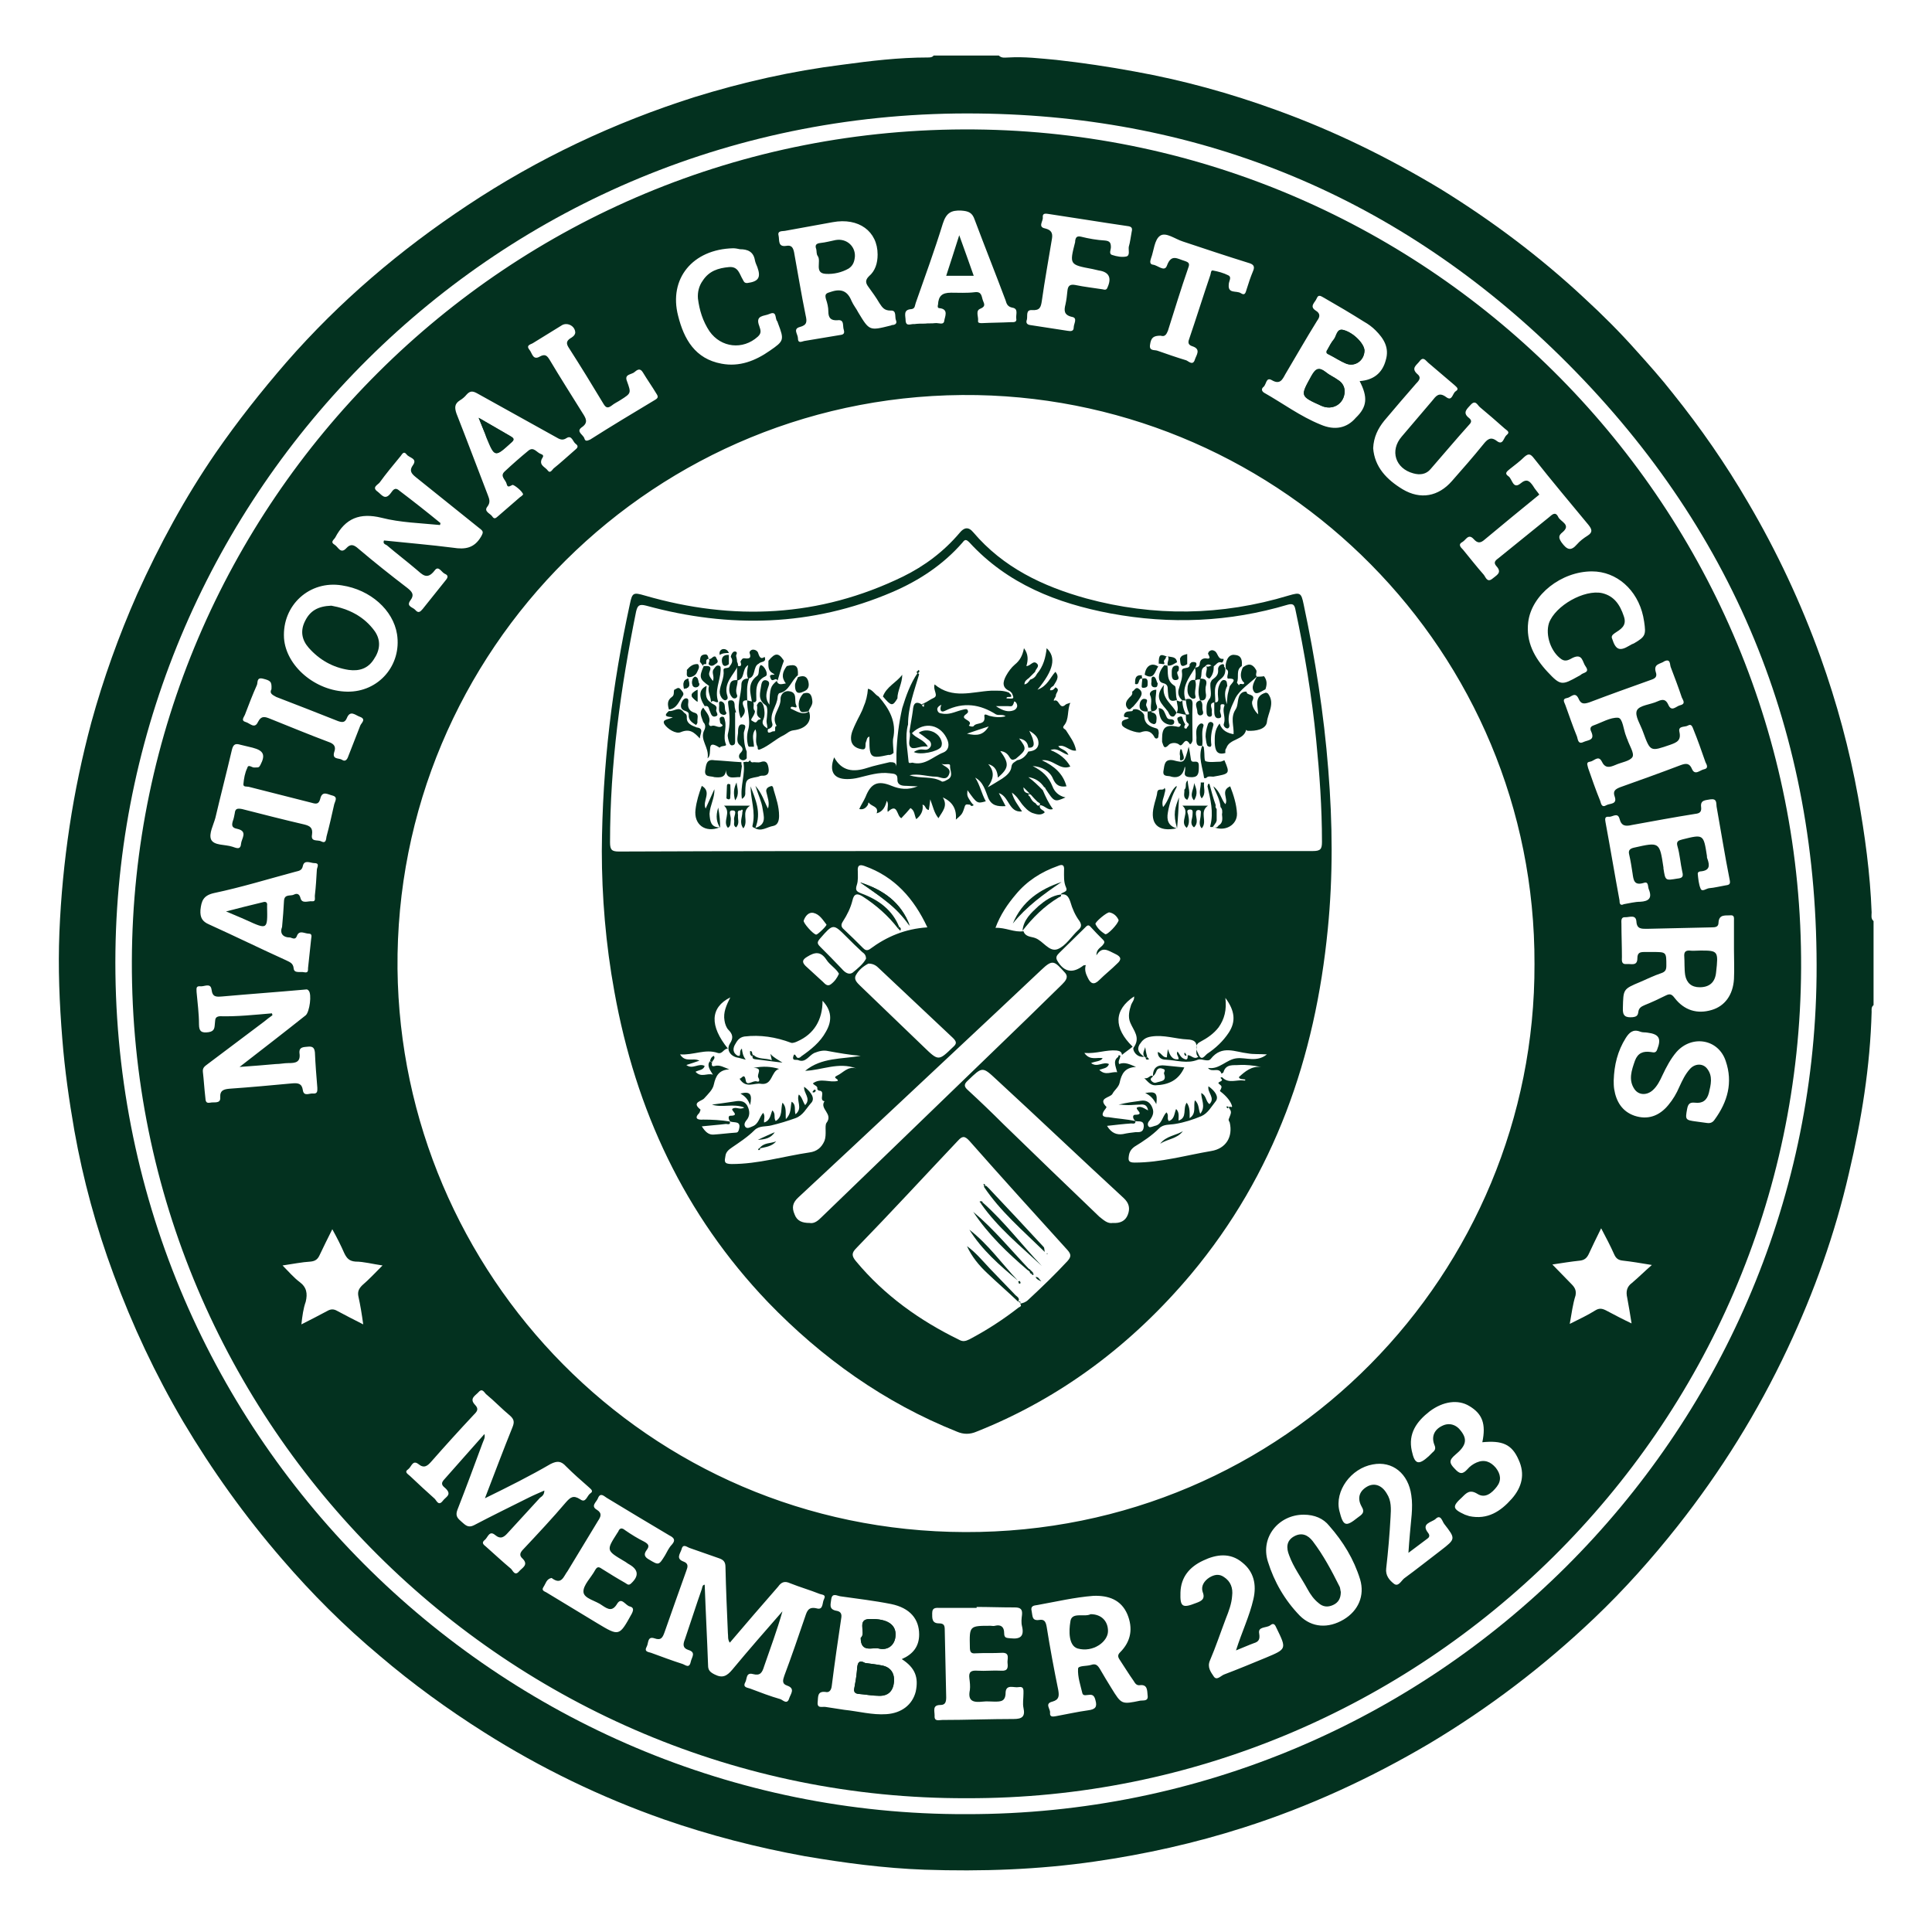 <?xml version="1.0" encoding="UTF-8"?>
<!-- Generator: Adobe Illustrator 28.1.0, SVG Export Plug-In . SVG Version: 6.00 Build 0)  -->
<svg xmlns="http://www.w3.org/2000/svg" xmlns:xlink="http://www.w3.org/1999/xlink" version="1.1" id="Layer_1" x="0px" y="0px" viewBox="0 0 400 400" style="enable-background:new 0 0 400 400;" xml:space="preserve">
<style type="text/css">
	.st0{display:none;}
	.st1{display:inline;}
	.st2{fill:#03311F;}
	.st3{display:inline;fill:#03311F;}
</style>
<g class="st0">
	<g class="st1">
		<path class="st2" d="M284.4,338.1c0.4-2.8,1.2-5.5,2.2-8.2c6.5-16.6,4.3-41.2,2.7-56.7c-1.2-11.2-0.4-21.3-0.2-32.4    c0-1.9-1.5-3.5-3.4-3.5h-1.3v-6.9h23.4c0-182.2-35.4-218.8-35.4-218.8c-2.4,5.4-4.2,11.2-5.6,16.7c-2.8,11.2-4,22.7-4,34.2v174.7    h-1.4c-1.9,0-3.5,1.6-3.4,3.5c0.2,12.6,1.7,56.7,1.3,89.3c-0.1,8.7-0.3,17.3-1,26c-0.6,6.5-1.6,13.1,0.6,19.5    c2.2,6.4,7.4,11.2,14.1,12.2c8.5,1.2,16-2.2,18.6-10.5c2.7-8.6,0.5-16.7-3.9-23.8C284.3,347.9,283.6,343.6,284.4,338.1z     M295.2,95.9c4.7,28.8,7.4,57.8,7.5,87c0.1,14.1-0.4,28.2-1.4,42.3c-5.2-54.1-6.4-108.4-17.1-161.8c-2.8-13.7-6.5-27.4-11.9-40.3    C284.8,45.3,291.2,71,295.2,95.9z M273.8,251c2.8,0,5.1,2.3,5.1,5.1c0,2.8-2.3,5.1-5.1,5.1c-2.8,0-5.1-2.3-5.1-5.1    C268.7,253.3,271,251,273.8,251z M273.8,307.5c2.8,0,5.1,2.3,5.1,5.1c0,2.8-2.3,5.1-5.1,5.1c-2.8,0-5.1-2.3-5.1-5.1    C268.7,309.8,271,307.5,273.8,307.5z M273.8,374.3c-2.8,0-5.1-2.3-5.1-5.1c0-2.8,2.3-5.1,5.1-5.1c2.8,0,5.1,2.3,5.1,5.1    C279,372,276.7,374.3,273.8,374.3z M289.5,370.7c-0.3,4.7-2.3,10.3-7.6,11.3c4.4-2.7,5.6-7.7,5.4-12.6c-0.2-5.8-3.1-10.3-5.7-15.2    c-3-5.7-3.7-11.8-2.7-18.2c1-5.9,3.6-11.4,4.7-17.3c4.5-23.1-0.8-46.7,1.5-70c0.3,10.7,1.2,21.3,2.3,32    c1.2,12.3,1.9,25.1-0.4,37.4c-2.3,12-9.2,22.8-3.2,35C286.8,358.9,290,363.9,289.5,370.7z"></path>
		<polygon class="st2" points="279.9,237.3 262.8,237.3 262.8,233.5   "></polygon>
	</g>
	<g class="st1">
		<path class="st2" d="M155.8,237l54.6-2.2c27.1-116.2-1.7-224.2-1.7-224.2c-56.9,0-100.9,10.6-100.9,10.6s-21.1,5.9-10.5,32.8    c1.6,4.1,3.2,8.1,4.4,12.3c13.8,47.2,19.5,137.2,17,172.2c-0.1,1.5-0.2,2.9-0.3,4.2h1c-2.2,0-4,1.8-4,4v115.4    c-0.3,10.5-0.1,20.7,10.3,25.1c3.4,1.4,7.1,1.8,10.8,1.5c9.7-0.7,19-4.2,19.9-15.7c0.4-4.4-1.3-8.7-4-12.2    c-8-10.6-5.3-23.8-5.3-23.8s5.2-30.9,0.7-48.9c-3.5-14.1,1.2-22.9,3.4-26.1c0.7-1,1-2.2,1-3.3v-11.9c0-2.2-1.8-4-4-4    C148.9,237.4,155.8,237,155.8,237z M209.8,192.8c-2,13.2-5.1,26.2-8.7,39c2.8-26.9,5.8-53.6,6.4-80.7c0.7-31.7-0.5-63.3-3.5-94.8    c-1.2-13.4-2.9-26.8-4.6-40.2C216,72.8,218.8,134.4,209.8,192.8z M116.7,49.6c-4.4,0-8-3.6-8-8c0-4.4,3.6-8,8-8c4.4,0,8,3.6,8,8    C124.7,46,121.1,49.6,116.7,49.6z M132.5,374.4c-2.8,0-5.1-2.3-5.1-5.1c0-2.8,2.3-5.1,5.1-5.1c2.8,0,5.1,2.3,5.1,5.1    C137.7,372.1,135.4,374.4,132.5,374.4z M132.5,321.1c-2.8,0-5.1-2.3-5.1-5.1c0-2.8,2.3-5.1,5.1-5.1c2.8,0,5.1,2.3,5.1,5.1    C137.7,318.8,135.4,321.1,132.5,321.1z M132.5,267.8c-2.8,0-5.1-2.3-5.1-5.1c0-2.8,2.3-5.1,5.1-5.1c2.8,0,5.1,2.3,5.1,5.1    C137.7,265.5,135.4,267.8,132.5,267.8z M147,261.5c-2.9,5.6-4.1,12-3.7,18.3c0.3,5.6,2.1,10.9,2.8,16.5c0.9,6.8,0.7,13.7,0.3,20.5    c-0.8,12.4-4.9,25.3-1.1,37.6c1.7,5.6,6.9,10.4,7.6,16.2c0.6,4.7-1.9,9.2-6.5,10.5c4.3-2.8,6.1-7.9,4.1-12.6c-1-2.5-3-4.5-4.4-6.8    c-1.6-2.7-2.8-5.5-3.7-8.5c-3.5-12.3,0.4-25.5,1.1-38c0.4-6.9,0.6-14-0.4-20.9c-0.7-5.3-2.1-10.4-2-15.8    c0.1-6.1,1.6-12.2,4.7-17.5c2.2-3.8,1.6-7.8,2.1-12.1C148.4,253.3,149.1,257.5,147,261.5z"></path>
		<path class="st2" d="M137.5,242.8h-19.2c0.1-1.3,0.3-2.7,0.3-4.2L137.5,242.8z"></path>
	</g>
</g>
<g class="st0">
	<path class="st3" d="M387.7,215.7c-13.7,19.1-33.5,33.1-55.1,41.9c-27.6,11.2-57.7,13.9-87.3,12.6c-29.2-1.3-61.7-4.3-87.5-19.3   c-12.9-7.4-24.7-16.9-40.1-18.1c-13.5-1-27.4-2.1-40.3-6.5c13.9,2,27.2,2.3,41.1,2c18.4-0.3,31.8,12.3,47.6,19.8   c24.7,11.8,56.7,13.7,83.7,13.5c28-0.1,56.7-4.5,82.1-16.9c25.9-12.7,49.7-35.4,55.2-64.8c0.2-1,0.3-2,0.5-3c0-0.1,0-0.1,0-0.2   c4.4-31.9-13.4-63.5-37.1-83.8c-55.7-47.8-134.2-21.8-196.1-3.4c-34.2,10.2-72.2,6.7-104,24.8c-19.9,11.3-36.3,27.1-38.6,50.1   c0,0.3-0.1,0.5-0.2,0.7c-1.6,9.8,2.3,37.8,2.3,47.8c0,23.7-7,54.8,13.7,71.4c21.5,17.3,57.1,21.4,83.8,20.2   c11.2-0.4,19.4,0.1,29.4,5.3c8.6,4.4,16.5,10,25.2,14.1c15.4,7.3,33.4,9.7,50.1,11.7c34.7,4,71.3,2.5,104.2-10.1   c34.4-13.2,67.2-42.4,67.7-81.7c0-9.8,0.4-19.8,0.6-29.8C388.4,214.7,388.1,215.2,387.7,215.7z M160.3,228   c-29.1-17.3-29.8-13.5-72.7-15.4c5.8-5.3,13.4-7.8,19.4-13.2c9.2-8.4,16.3-18.7,25.8-26.9c5-4.3,10.1-8.6,13.5-13.9   c6.1,0.8,12,0.9,17.9-0.2c-0.4,0.6-0.8,1.2-1.3,1.8c-8.4,9.8-20.8,14.5-26.4,27c-6.2,13.8,1.7,34.7,19.1,25.1c3.6-2,7-4.4,10.3-7.2   c7.4,5.1,9.3,14.2,11.4,22.4c1.6,6.4,7.6,8.9,12.5,12.7C178.6,236.9,168.6,232.9,160.3,228z M198.4,242.2   c-3.1-3.3-6.4-5.8-10.5-7.8c-5.4-2.7-7.8-4.2-8.1-10.5c-0.4-8.6-5.9-15.1-11-21.7c5.8-5.5,10.8-12,15-18.9   c5-6.3,12.5-10.3,20.2-12.3c1.5,1.1,5.5,1.8,7,2.1c5.2,1.1,10.3,2.2,15.6,2.8c4.9,0.6,10.8-0.7,15.4,1.2c2.5,1,3.8,3.3,5.1,5.7   c-0.1,0-0.3,0-0.4,0.1c-19.3,3.4-36.6-7.6-51.4,12.5c-11.4,15.5-14.5,19.7,2.3,31.6c9.5,6.8,42.4,9.5,73.4,5.9   c6.7,4,13.5,7.5,20.8,9.5C261.2,249,227,248.6,198.4,242.2z M253.9,93.9c-14.2,1.2-29.1,4-38.2,11.7c-3.5-0.4-6.9-1.1-10-2.5   c-5-2.3-10.2-5-14.2-8.8c17-4.7,34.2-9,51.1-11.4C246.1,87.1,249.7,90.8,253.9,93.9z M229.4,160.2c19.6,8.2,47.6,7.3,64.3,11.1   c0.4,0.1,0.9,0.2,1.3,0.3c6.9,3.5,10.2,12,10.4,19.8c-4.6-2.9-9-6-13.5-7.4c-18.4-5.8-23.7-5-41.1-1.9c-1.2-0.9-2.6-2.6-2.8-2.9   c-1.8-2.1-3.1-3.6-5.8-4.6c-4.8-1.8-10.2-1-15.3-1.4c-5.3-0.4-10.6-1.7-15.4-3.9c-0.1,0-0.2-0.1-0.3-0.2   C217.9,167.5,224.9,165.2,229.4,160.2z M302.9,239.5c-8.8,2-18.5-1.9-26-7.5c23.6-3.4,45.3-10.6,53.2-22.6   c3.5-5.3-0.9-12.4-7.2-11.8c-4.6,0.5-8.9-1.2-13.2-3.6c-1.2-7.7-3.4-14.8-7.7-21.1c6.6,1.1,13.9,1.8,20.9,1.7   c4.2-0.1,7.8-1.4,10.7-3.4c5.8,3.1,9.4,8.4,13.7,14.4c4.6,6.5,12.7,5.7,19.1,9C354.9,216.8,331.1,231.4,302.9,239.5z M372.4,177   c-0.8,4.2-2,8.2-3.5,12c-2.7-0.9-5.5-1.4-8.4-1.7c-5.4-0.4-8.3-0.8-10.4-6c-2.6-6.4-7.4-10.2-12.7-13.7c6.3-8,5.9-20.8-4.2-27.8   c-0.1,0-0.1-0.1-0.2-0.1c-1.4-1-2.7-2.1-3.8-3.4c-2.8-3.4-4.7-7-6-11c5.1,0.1,10.3-0.2,15.4-0.2c6,0,12.4-2.3,18.3-1.7   c0.5,0.1,1,0.2,1.4,0.3C368.9,138.9,375.1,157.2,372.4,177L372.4,177z M340.7,104.4c5.3,4.6,10.3,9.7,14.7,15.4   c-5.7-0.3-11.3,1.3-16.9,1.5c-3.1,0.1-6.1-0.2-9.2-0.8c-2.7-0.5-5.2-1.9-7.8-2.5c-0.7-3.3-2.1-6.4-4.4-8.8   c-12.8-14-22.9-17.4-45.2-16.3c-4.1,0.2-8.7,0.4-13.3,0.7c-4.6-2.5-8.6-6.7-11.1-11.3C281.7,78.1,314.4,81.8,340.7,104.4z    M165.4,101.9c6.8-2.1,13.8-4.1,20.8-6.1c6.5,7.7,16.4,11.1,26.6,12.6c-5.8,6.6-8.1,16.3-4.2,30.4c2.6,9.2,8.7,15.3,16.7,19.5   c-1.7,2.5-3.8,4.8-6.3,6.2c-5.1,3-10.6,1.3-16,2.2c-5.1,0.9-9.8,3.9-14.3,7.3c2.5-5.4,4.5-11,5.9-16.4c2.6-10.4,3.2-21.7-1.3-31.7   c-4-8.8-15.9-21.3-26.5-20.4c-11.8,1-9.4,14.7-6.6,22.9c3.2,9.2,8.9,17.6,5.8,26.2c-5.5,2.2-12.2,1.9-17.8,0.1   c0.8-1.9,1.4-3.8,1.8-6c0.8-5.5,0.1-11.1,0.1-16.6c0.1-5.3,0.8-10.6,0.5-15.9c-0.1-1.9-0.2-7-1.1-10   C154.7,104.9,159.9,103.5,165.4,101.9z M142.7,107.6c0,2.6,0.5,5.9,0.6,7.3c0.5,5.3,2.2,10.3,3,15.5c1.6,10.6-1.2,19-8,27   c-4.8,5.6-8.7,12-13.7,17.5c-2.5,2.7-5.3,4.9-8.2,7.1c-4.5-0.1-8.6-2.9-12.6-4.8c-3-1.4-5.8-3.3-8-5.7c9.7-2.8,19.6-4.4,28.5-10   c30-18.7,11-46.1-20.1-33.5c0.3-0.1,0.5-0.2,0.7-0.3c-0.2,0.1-0.4,0.1-0.7,0.3c-1.1,0.4-2,0.8-2.8,1.1c1-0.4,2-0.8,2.8-1.1   c-9.6,3.9-19.6,8.3-28.9,13.7c-3-0.4-5.9-1.1-8.6-2.3c-5-2.3-10.3-5-14.3-8.9c1.6-1,3.3-2.1,5.2-3.1   C81.8,113.7,107.9,114.8,142.7,107.6z M27.2,161.7c2.1-10.3,7.9-19.2,21.1-28.5c5.9,6.2,14,9.4,22.7,11   c-5.6,3.5-10.9,7.4-15.5,11.9c-10,9.6-21,41.3,5.3,38.8c11.5-1.1,15.8-15.9,26.3-20.4c1.4-0.6,2.7-1.1,4.1-1.6   c4,2.5,7.6,5.3,11.4,7.9c2.9,2,6.3,3,9.6,4.2c-4.1,2.9-8.3,5.8-12.1,9.2c-6.6,6-10,14.1-18.6,18c-4.6-0.3-9.7-0.6-15.3-1   C41.3,209.4,22.2,186.3,27.2,161.7z M348.8,302.3c-9.9,7.6-21.1,13.1-32.7,17.4c-25.9,9.5-54.5,11.5-81.8,9.8   c-16.8-1-34.8-2.9-50.9-8.4c-12.6-4.3-23.9-11.3-35.9-17.1c-12.6-6.1-24.6-8.9-38.5-9.2c-27.3-0.7-55.3-3.1-76.9-21.4   c20.5,13,43.8,14.9,67.5,14.6c13.1-0.2,25.5-0.8,38.2,3.2c13,4.1,24.8,11.5,37.1,17.2c15.5,7.2,32,10,48.9,12   c27.3,3.3,55.5,3.1,82.3-3.4c13.3-3.2,26.1-8.1,37.9-15.1c10.9-6.5,19.5-14.9,27.9-24.3C365.1,287.1,358,295.3,348.8,302.3z"></path>
	<path class="st3" d="M101.4,129.2c-0.2,0.1-0.3,0.1-0.5,0.2C101.1,129.3,101.2,129.3,101.4,129.2z"></path>
	<path class="st3" d="M100.9,129.4c-1.5,0.6-2.3,1-2.8,1.1C98.7,130.3,99.8,129.9,100.9,129.4z"></path>
	<path class="st3" d="M98.1,130.5C97.6,130.7,97.6,130.8,98.1,130.5L98.1,130.5z"></path>
	<path class="st3" d="M104.9,127.8C105.4,127.6,105.3,127.6,104.9,127.8L104.9,127.8z"></path>
</g>
<g id="fCF7Lr_00000021077755445932819710000015642257704902207378_">
	<g>
		<path class="st2" d="M387.9,208.1c-0.5,0.4-0.4,0.9-0.4,1.4c-0.3,11.3-2.1,22.4-4.7,33.4c-2.9,12.6-7.2,24.6-12.7,36.3    c-6.2,13.2-13.8,25.4-22.8,36.8c-5.3,6.7-11,13.1-17.2,19c-10.4,9.9-21.8,18.6-34.2,26c-12.2,7.2-25,13.1-38.5,17.4    c-10,3.2-20.3,5.5-30.7,7c-11.7,1.7-23.5,2.1-35.3,1.7c-8.3-0.3-16.6-1.4-24.8-2.8c-9.9-1.8-19.6-4.3-29.1-7.6    c-13.1-4.6-25.5-10.6-37.2-18c-7.6-4.8-14.9-10.1-21.7-15.9c-7.3-6.1-14-12.8-20.2-20c-7.7-8.9-14.5-18.4-20.5-28.5    c-5.7-9.7-10.5-19.9-14.4-30.5c-3.6-9.7-6.3-19.6-8.1-29.7c-1.1-6.3-2-12.6-2.5-19c-0.6-7.4-0.9-14.7-0.6-22.1    c0.3-7.3,1-14.6,2.1-21.9c1.1-7.3,2.6-14.4,4.5-21.5c2.5-9.1,5.7-18,9.5-26.6c4.6-10.2,9.9-20,16.3-29.3    c4.5-6.5,9.4-12.7,14.6-18.7c11-12.6,23.6-23.3,37.5-32.5c14.6-9.7,30.3-17.1,47-22.4c10-3.1,20.2-5.4,30.6-6.7    c5.9-0.8,11.7-1.5,17.7-1.5c0.4,0,0.9,0,1.2-0.4c4.5,0,9,0,13.5,0c0.6,0.6,1.3,0.4,2,0.4c3.3-0.2,6.6,0.2,9.9,0.5    c5.4,0.6,10.8,1.4,16.2,2.4c10,1.8,19.8,4.5,29.4,8c11.9,4.3,23.1,9.8,33.9,16.3c10.7,6.6,20.7,14.1,29.9,22.7    c3.7,3.4,7.2,6.9,10.5,10.6c2.7,3,5.3,5.9,7.8,9.1c5.7,7.1,10.9,14.6,15.5,22.5c6,10.2,11,20.9,15,32c3.4,9.5,6,19.1,7.8,29    c1.4,7.9,2.5,15.8,2.8,23.9c0,0.6-0.2,1.3,0.4,1.8C387.9,196.6,387.9,202.3,387.9,208.1z M200.1,375.6    c97.3,0.1,175-78.8,176-173.5c0.5-50.2-17.3-93.2-53.1-128.4C289.7,41,249.2,24,202.5,23.5C102.3,22.3,25.2,102.6,23.9,196.9    C22.6,296.5,103.4,375.9,200.1,375.6z"></path>
		<path class="st2" d="M200.1,372.3C105.7,372.6,27,295.4,27.3,199c0.3-94.5,77.5-173.1,174.5-172.2    c94.8,0.9,171.5,78.5,171.1,173.6C372.5,295.9,294.2,372.6,200.1,372.3z M317.7,199.6c0.2-64.7-52-116.6-115.4-117.8    c-66.5-1.2-120.6,52.8-120,118.8C83,263.6,133.8,317,199.8,317.2C266.3,317.4,317.9,263.4,317.7,199.6z M151.1,340.1    c-0.5-0.7-0.3-1.4-0.4-2c-0.2-4.6-0.4-9.1-0.5-13.7c0-1.1-0.5-1.5-1.4-1.8c-2-0.7-4-1.4-6-2.1c-0.6-0.2-1.4-1-1.7,0.3    c-0.3,0.9-1.2,1.9,0.4,2.5c1.1,0.4,0.9,1.1,0.6,1.9c-1.5,4.2-3,8.4-4.5,12.7c-0.4,1.1-0.7,1.8-2.1,1.3c-1.5-0.5-1.2,1-1.6,1.7    c-0.6,1.1,0.3,1.1,0.9,1.3c2.2,0.8,4.3,1.6,6.5,2.3c0.6,0.2,1.4,1,1.7-0.4c0.2-1,1.2-2-0.5-2.5c-1.2-0.4-1.1-1.2-0.7-2.2    c1.2-3.5,2.3-7,3.5-10.4c0.1-0.3,0.1-0.9,0.6-0.9c0.2,5.6,0.5,11.1,0.7,16.7c0,1,0.4,1.4,1.4,1.9c1.6,0.8,2.5,0.3,3.6-1    c3.4-4.1,6.9-8.1,10.4-12.1c-1.1,3.9-2.5,7.6-3.8,11.4c-0.4,1.3-0.8,2-2.3,1.6c-1.5-0.4-1.2,1-1.6,1.7c-0.6,1.1,0.5,1.1,1,1.3    c2.1,0.8,4.2,1.6,6.3,2.2c0.5,0.2,1.4,1.2,1.8-0.2c0.3-0.9,1.3-2-0.4-2.6c-1.2-0.4-0.9-1.2-0.6-2.1c1.5-4,2.9-8.1,4.3-12.2    c0.4-1.2,0.7-2.1,2.4-1.7c1.4,0.4,1.1-1.2,1.5-1.9c0.5-1-0.4-0.9-0.9-1.1c-2-0.8-4.1-1.4-6.1-2.2c-1.1-0.5-1.8-0.3-2.5,0.7    C157.7,332.4,154.4,336.2,151.1,340.1z M100.4,310.2c2-5.2,3.8-10,5.7-14.7c0.4-1,0.4-1.6-0.5-2.4c-1.7-1.4-3.2-3-4.9-4.4    c-0.4-0.3-0.8-1.4-1.6-0.5c-0.6,0.7-2,1.3-0.8,2.6c0.9,0.9,0.5,1.4-0.2,2.1c-3,3.2-5.9,6.4-8.8,9.7c-0.8,0.9-1.5,1.5-2.7,0.5    c-1.2-0.9-1.4,0.6-2.1,1.1c-0.9,0.6,0,1,0.4,1.4c1.7,1.6,3.4,3.2,5.1,4.7c0.4,0.4,0.8,1.6,1.7,0.4c0.6-0.8,1.9-1.2,0.6-2.5    c-0.4-0.4-1.2-0.8-0.5-1.7c2.8-3.2,5.6-6.3,8.5-9.6c0.2,0.8-0.2,1.3-0.4,1.9c-1.7,4.6-3.4,9.2-5.2,13.8c-0.5,1.3,0.1,1.8,0.9,2.5    c0.7,0.6,1.3,1.3,2.5,0.7c3.8-2,7.7-3.9,11.5-5.8c1-0.5,2-0.9,3.1-1.4c0,0.9-0.5,1.2-0.9,1.5c-2.2,2.4-4.4,4.8-6.6,7.2    c-0.8,0.9-1.5,1.5-2.7,0.5c-1.2-1-1.5,0.5-2.1,1c-0.8,0.6-0.3,1,0.2,1.4c1.7,1.5,3.4,3.1,5.2,4.6c0.4,0.4,0.8,1.6,1.7,0.5    c0.6-0.7,2-1.3,0.7-2.6c-0.8-0.7-0.5-1.3,0.2-2c3-3.2,6-6.4,8.8-9.7c0.9-1,1.5-1.5,2.9-0.6c1.2,0.9,1.4-0.7,2.1-1.2    c0.8-0.5,0.1-0.9-0.3-1.3c-1.6-1.4-3.2-2.8-4.7-4.3c-1-1.1-1.8-1.2-3.2-0.5C109.7,305.6,105.3,307.8,100.4,310.2z M91.2,108.3    c0,0.1-0.1,0.3-0.1,0.4c-4-0.4-8.2-0.5-12.1-1.5c-4.5-1.1-7.5,0.1-9.6,4.1c-0.3,0.5-1.1,0.9-0.1,1.5c0.7,0.4,1.2,2,2.4,0.7    c0.9-1,1.6-0.7,2.5,0.1c3.3,2.8,6.7,5.5,10.1,8.1c1,0.8,1.6,1.4,0.6,2.7c-0.8,1.2,0.6,1.3,1.1,1.9c0.6,0.7,1,0.4,1.5-0.2    c1.6-2,3.2-4,4.8-6c0.5-0.6,0.5-1-0.2-1.3c-0.7-0.3-1.3-1.8-2.1-0.7c-1.6,2.1-2.6,0.8-3.8-0.2c-2-1.7-4.1-3.3-6.1-5    c-0.3-0.2-0.9-0.3-0.6-1c4.8,0.5,9.6,0.9,14.3,1.5c2.5,0.4,4.4,0.1,5.8-2.3c0.5-0.9,0.5-1.1-0.3-1.7c-4.4-3.5-8.8-7.1-13.2-10.6    c-1-0.8-1.4-1.4-0.6-2.5c1-1.4-0.8-1.5-1.3-2.2c-0.7-0.9-1,0.1-1.4,0.5c-1.4,1.7-2.9,3.5-4.2,5.3c-0.4,0.5-1.7,1-0.4,1.9    c0.8,0.6,1.5,1.9,2.7,0.3c0.4-0.5,0.8-1.4,1.8-0.5C85.6,103.8,88.4,106,91.2,108.3z M56.3,209.8c0,0.1,0.1,0.2,0.1,0.4    c-0.6,0.4-1.2,0.9-1.7,1.3c-3.9,2.9-7.8,5.9-11.7,8.8c-0.5,0.4-1.1,0.7-1,1.6c0.2,1.7,0.3,3.5,0.5,5.2c0.1,0.5-0.1,1.4,1,1.2    c0.8-0.2,2.2,0.3,2.1-1.1c-0.1-1.5,0.8-1.7,2-1.8c4.3-0.3,8.6-0.7,12.9-1.1c1.2-0.1,2,0,2.2,1.4c0.2,1.4,1.4,0.6,2.1,0.7    c1,0.1,0.9-0.6,0.9-1.2c-0.2-2.4-0.4-4.9-0.5-7.3c-0.1-0.9-0.4-1.3-1.4-1.2c-0.9,0.1-1.9,0-1.8,1.3c0.3,2-0.9,2.1-2.3,2.1    c-0.9,0-1.7,0.2-2.6,0.2c-2.3,0.2-4.6,0.4-7.5,0.6c4.9-3.8,9.3-7.2,13.7-10.7c0.8-0.7,1.3-4.4,0.6-5.1c-0.3-0.4-0.6-0.2-1-0.2    c-5.6,0.5-11.2,0.9-16.8,1.4c-1.3,0.1-2.1,0.2-2.3-1.4c-0.2-1.5-1.5-0.6-2.3-0.7c-1-0.1-0.8,0.5-0.8,1.2c0.2,2.2,0.5,4.5,0.5,6.7    c0,1.5,0.6,1.8,2,1.6c1.3-0.2,1.2-1,1.3-1.9c0.1-0.6-0.1-1.3,1-1.4C49.1,210.5,52.7,210.1,56.3,209.8z M342.8,139.1    c0.4,1.1-0.2,1.4-1.1,1.7c-4.2,1.5-8.4,3-12.6,4.6c-1.2,0.4-1.8,0.4-2.3-0.8c-0.7-1.5-1.6-0.2-2.3-0.1c-1.2,0.2-0.6,0.9-0.4,1.5    c0.8,2.2,1.5,4.3,2.4,6.5c0.2,0.6,0.2,1.7,1.4,1.1c0.9-0.4,2.3-0.3,1.6-2c-0.2-0.4-0.5-1.1,0.4-1.4c1.7-0.6,3.5-1.7,5.1-1.6    c1,0.1,1.1,2.5,1.7,3.9c0.1,0.2,0.1,0.4,0.2,0.5c0.4,1.3,1.5,2.9,1.1,3.7c-0.5,0.9-2.3,1.1-3.6,1.7c-1.2,0.5-2.1,0.7-2.8-0.8    c-0.7-1.3-1.6,0-2.4,0.1c-0.9,0.1-0.5,0.7-0.4,1.3c0.8,2.3,1.6,4.6,2.5,6.8c0.2,0.6,0.3,1.5,1.3,0.9c0.7-0.4,2.3-0.1,1.7-1.8    c-0.4-1.1,0.1-1.5,1.1-1.9c4.2-1.5,8.4-3,12.6-4.6c1.1-0.4,1.8-0.4,2.3,0.8c0.6,1.4,1.6,0.3,2.4,0.1c1.1-0.2,0.7-0.9,0.4-1.5    c-0.8-2.3-1.6-4.6-2.5-6.8c-0.2-0.5-0.4-1.2-1.1-0.8c-0.6,0.4-2.1,0-1.8,1.3c0.4,1.8-0.5,2.2-1.9,2.7c-4.1,1.4-4.1,1.5-5.6-2.6    c-0.5-1.5-1.8-3.4-1.3-4.5c0.5-1.1,2.8-1.2,4.3-1.9c1.1-0.5,1.7-0.4,2.2,0.7c0.7,1.6,1.6,0.3,2.5,0.1c1.2-0.3,0.5-1.1,0.3-1.6    c-0.7-2.1-1.5-4.2-2.3-6.3c-0.2-0.5,0-1.8-1.3-1.2C343.8,137.5,342.3,137.4,342.8,139.1z M281.5,78.9c2.9-0.2,4.7-1.7,5.4-4.3    c0.8-2.6-0.4-4.5-2.1-6.2c-0.7-0.7-1.5-1.3-2.4-1.8c-2.7-1.7-5.4-3.3-8.2-4.9c-0.6-0.3-1.2-0.9-1.6,0.1c-0.3,0.8-1.6,1.6-0.2,2.5    c1,0.6,0.9,1.3,0.3,2.1c-2.3,3.7-4.4,7.4-6.6,11.1c-0.6,1.1-1.1,2.2-2.8,1.2c-1.2-0.7-1.1,0.9-1.7,1.4c-0.4,0.3-0.5,0.8,0.1,1.2    c3.9,2.2,7.5,4.9,11.7,6.6c3,1.3,5.5,0.7,7.3-1.4C283.1,84.2,283.2,82.2,281.5,78.9z M186.7,343.5c2.3-1,3.6-2.6,3.6-5.1    c0-3.2-1.9-5.5-5.8-6.3c-3.5-0.7-7-1.1-10.5-1.6c-0.7-0.1-1.7-0.8-1.9,0.6c-0.1,1-0.6,2.1,1.1,2.4c0.6,0.1,1.1,0.4,1,1.3    c-0.7,4.7-1.4,9.5-2,14.3c-0.1,0.8-0.5,1.4-1.3,1.2c-1.7-0.2-1.5,1-1.6,2c-0.2,1.5,0.9,1,1.6,1.1c1.3,0.2,2.6,0.4,3.9,0.6    c2.9,0.3,5.8,1.1,8.7,0.9c3.1-0.2,5.4-1.9,6.1-4.7C190.2,347.3,189.5,345.3,186.7,343.5z M359,196.6    C359,196.6,359,196.6,359,196.6c0-2,0-4,0-6c0-0.5,0.1-1.1-0.6-1.1c-1.1,0.1-2.5-0.3-2.6,1.5c0,0.9-0.6,1-1.4,1    c-4.4,0.1-8.9,0.2-13.3,0.3c-1.2,0-2.2,0.1-2.3-1.5c-0.1-1.5-1.4-0.9-2.2-0.9c-1.1-0.1-0.9,0.8-0.9,1.4c0,2.3,0.1,4.5,0.1,6.8    c0,0.7-0.2,1.6,1,1.5c0.9-0.1,2.2,0.5,2.2-1.2c0-1.2,0.6-1.3,1.5-1.3c0.6,0,1.1,0,1.7,0c2.8,0,2.8,0,2.8,2.8    c0,0.9-0.2,1.3-1.1,1.6c-1.5,0.5-2.9,1.2-4.3,1.8c-3.6,1.5-3.5,1.5-3.6,5.4c-0.1,1.7,0.6,2,2,1.9c0.8-0.1,1.1-0.3,1.2-1.1    c0.1-0.8,0.6-1.1,1.3-1.4c1.5-0.6,3-1.3,4.4-2c0.8-0.4,1.2-0.3,1.8,0.5c2,2.6,4.7,3.4,7.7,2.5c2.7-0.8,4.4-3.1,4.6-6.4    C359.1,200.6,359,198.6,359,196.6z M181.7,52.7c0-4.8-3.9-7.7-9.3-6.7c-3.3,0.6-6.6,1.2-9.9,1.8c-0.5,0.1-1.6-0.1-1.3,1    c0.2,0.9-0.2,2.4,1.6,2.1c1.1-0.2,1.4,0.4,1.6,1.3c0.8,4.4,1.5,8.7,2.4,13.1c0.3,1.3,0.3,2-1.2,2.4c-1.5,0.4-0.4,1.5-0.4,2.3    c0,1.2,0.8,0.7,1.3,0.6c2.4-0.4,4.8-0.8,7.2-1.2c0.6-0.1,1.3-0.1,1-1.1c-0.3-0.8,0.2-2.2-1.3-2c-1.4,0.1-1.9-0.5-1.9-1.8    c0-0.9-0.2-1.7-0.5-2.6c-0.3-1.1,0.1-1.2,1.1-1.5c2.1-0.7,3.4-0.1,4.2,1.9c0.4,0.9,1,1.6,1.4,2.4c2.3,3.8,2.3,3.8,6.7,2.7    c0.1,0,0.1,0,0.2-0.1c0.7,0,1.2-0.3,0.9-1c-0.3-0.7,0.2-2.1-1.1-2c-1.3,0-1.7-0.6-2.3-1.5c-0.7-1.2-1.5-2.3-2.3-3.4    c-0.6-0.8-0.7-1.4,0.1-2.2C181.2,56.1,181.7,54.5,181.7,52.7z M226.4,330.4c-3.9,0.3-7.7,1.2-11.6,1.9c-0.8,0.1-1.5,0.2-1.2,1.3    c0.2,0.9,0,2,1.5,1.8c1.1-0.2,1.4,0.3,1.6,1.4c0.7,4.4,1.5,8.7,2.4,13.1c0.2,1.2,0.2,2-1.2,2.4c-1.7,0.4-0.4,1.5-0.5,2.3    c-0.1,1,0.7,0.8,1.3,0.7c2.2-0.4,4.4-0.9,6.6-1.2c1.5-0.2,1.9-0.7,1.5-2.1c-0.2-0.8-0.5-1.2-1.3-1.1c-0.5,0-1.2,0.3-1.4-0.3    c-0.4-1.7-1-3.4-0.9-5.1c0-0.7,1.8-0.5,2.7-0.8c0.9-0.3,1.3,0,1.8,0.8c0.8,1.4,1.6,2.7,2.4,4c2.1,3.4,2.1,3.4,6,2.6    c0.6-0.1,1.7,0.2,1.5-1.1c-0.1-1,0-2.3-1.6-2.1c-0.7,0.1-1-0.4-1.3-0.9c-1-1.4-1.9-2.9-2.9-4.4c-0.4-0.6-0.4-1,0.1-1.5    c2.3-2.3,2.7-5,1.5-7.9C232.1,331.2,229.5,330.3,226.4,330.4z M284.3,92.8c0.3,3.9,2.8,6.5,6.1,8.5c3.7,2.2,7.4,1.5,10.2-1.7    c2.2-2.5,4.4-5,6.5-7.6c0.8-1,1.5-1.7,2.8-0.7c1.3,1,1.4-0.7,2-1.2c0.9-0.7,0-1-0.4-1.4c-1.7-1.5-3.4-3-5.1-4.4    c-0.5-0.4-0.9-1.6-1.9-0.5c-0.7,0.8-1.8,1.6-0.4,2.7c0.5,0.4,0.7,0.8,0.1,1.4c-2.7,3-5.3,6.1-8,9.2c-0.9,1.1-2.2,1.3-3.6,0.9    c-3.7-1-4.9-4.7-2.4-7.6c2.1-2.5,4.2-4.9,6.3-7.4c0.8-1,1.4-1.9,2.9-0.8c1.3,1,1.3-0.8,2-1.2c0.8-0.5,0.1-0.9-0.3-1.3    c-1.8-1.5-3.6-3.1-5.4-4.6c-0.5-0.4-1-1.4-1.8-0.3c-0.6,0.8-1.8,1.4-0.5,2.6c0.9,0.7,0.5,1.3-0.2,2c-2.2,2.5-4.4,5.1-6.6,7.7    C285.3,88.7,284.4,90.5,284.3,92.8z M202.2,332.7c0,0.1,0,0.1,0,0.2c-2.5,0-5,0-7.5,0c-0.8,0-1.7-0.2-1.7,1.1c0,1-0.1,2.1,1.4,2.1    c1.1,0,1.2,0.5,1.2,1.4c0.1,4.6,0.2,9.2,0.3,13.9c0,1-0.2,1.6-1.2,1.6c-1.7,0-1.2,1.2-1.2,2.2c-0.1,1.3,0.9,0.9,1.6,0.9    c4.9,0,9.9-0.2,14.8-0.2c1.7,0,2.4-0.5,2-2.3c-0.2-0.9,0-2,0-3c0-0.7,0.1-1.5-1-1.3c-0.9,0.2-2.6-0.7-2.7,1.1c0,1.9-1,1.9-2.3,1.9    c-0.8,0-1.6-0.1-2.4,0c-1.9,0.2-3.2,0-2.7-2.4c0.1-0.8,0-1.6-0.1-2.4c-0.2-1.4,0.4-1.7,1.7-1.6c1.6,0.1,3.3-0.1,4.9,0    c1.4,0.1,1.4-0.7,1.3-1.6c-0.1-0.8,0.6-2.2-1.2-2.1c-1.8,0.1-3.6,0-5.4,0.1c-1,0.1-1.2-0.3-1.2-1.3c-0.1-4.4-0.1-4.4,4.3-4.4    c0.3,0,0.6,0.1,0.9,0c1.2-0.3,1.9,0.2,1.9,1.5c0,1.1,0.5,1,1.4,1.1c1.9,0.2,2.8-0.4,2.3-2.5c-0.2-0.8-0.1-1.6,0-2.4    c0.1-1.1-0.3-1.5-1.5-1.5C207.2,332.8,204.7,332.7,202.2,332.7z M336.2,187.2c1.2-0.2,2.3-0.5,3.4-0.5c1.7-0.1,2.5-0.7,1.8-2.5    c-0.3-0.6,0-1.8-1.1-1.4c-2,0.6-2.1-0.6-2.3-2c-0.2-1.3-0.4-2.6-0.7-3.9c-0.2-0.8,0.1-1.2,1-1.4c5.3-1.2,5.3-1.2,6.1,4.1    c0,0.1,0,0.1,0,0.2c0.4,2.6,0.4,2.5,2.9,2.1c0.9-0.1,1.3-0.3,1-1.4c-0.4-1.8-0.5-3.6-1-5.3c-0.3-1,0.2-1.2,1-1.4    c4.4-1.1,4.4-1.1,5.1,3.4c0,0.2,0,0.4,0.1,0.6c0.5,1.4,0.5,2.4-1.3,2.6c-0.3,0-0.7,0.1-0.7,0.5c0.1,1,0.2,2.2,0.6,3.1    c0.3,0.7,1.1,0,1.7-0.1c1.2-0.1,2.3-0.4,3.5-0.6c0.8-0.1,1-0.3,0.8-1.2c-1-5-1.8-10.1-2.7-15.1c-0.1-0.8,0.1-1.7-1.3-1.5    c-1,0.2-2.1,0.1-1.9,1.6c0.1,0.9-0.2,1.3-1.2,1.4c-4.4,0.7-8.7,1.5-13.1,2.3c-1.3,0.3-2.2,0.3-2.6-1.3c-0.4-1.4-1.5-0.3-2.2-0.4    c-0.9-0.1-0.8,0.5-0.7,1.1c1,5.4,1.9,10.8,2.9,16.2C335.3,187,335.4,187.6,336.2,187.2z M114.2,326.7c-1.1,0.2-1.2,1.2-1.7,1.9    c-0.5,0.8,0.4,0.9,0.8,1.2c3.5,2.1,6.9,4.2,10.4,6.3c4.5,2.7,4.5,2.7,7.1-2c0.4-0.8,0.4-1.3-0.4-1.5c-0.9-0.2-1.7-2-2.6-0.6    c-1,1.7-1.9,1.2-3.1,0.4c-1.3-1-3.8-1.4-3.9-2.8c-0.1-1.4,1.6-3,2.4-4.5c0.4-0.7,0.7-0.8,1.4-0.3c1.6,1,3.2,2,4.8,2.9    c0.4,0.2,0.7,0.7,1.3,0.1c1.6-1.5,1.5-2.8-0.4-3.9c-0.4-0.2-0.7-0.5-1.1-0.7c-3.7-2.2-3.7-2.2-1.4-5.8c0.1-0.1,0.1-0.2,0.2-0.3    c0.3-0.8,0.8-0.8,1.4-0.3c1.3,0.9,2.6,1.7,4,2.4c0.9,0.5,1.1,0.9,0.5,1.7c-0.6,0.8-0.6,1.4,0.5,2c2,1.2,2,1.2,3.3-0.9    c0.4-0.7,0.8-1.6,1.4-2.2c0.8-0.9,0.5-1.4-0.5-1.9c-4.4-2.6-8.7-5.2-13-7.8c-0.5-0.3-1.3-1.2-1.8,0.1c-0.3,0.8-1.6,1.6-0.2,2.4    c1.1,0.7,0.8,1.4,0.2,2.3c-2.1,3.5-4.2,6.9-6.3,10.4C116.7,326.3,116.3,328.3,114.2,326.7z M71.9,143.2    c6.5,0.1,11.3-5.5,10.3-11.9c-0.8-5-5.5-9.2-11.4-10.1c-6.7-1.1-12.4,4.1-12,10.9C59.2,137.9,65.3,143.1,71.9,143.2z M108.3,102.4    c0-0.6-1.9-2.1-2.2-2c-0.5,0.2-1,0.7-1.2-0.2c-0.2-0.9-1.5-1.6-0.4-2.6c1.6-1.5,3.2-2.9,4.9-4.3c1.1-0.9,1.7,0.4,2.6,0.7    c0.9,0.3,0.2,0.8,0.1,1.2c-0.4,1.2,0.8,1.5,1.3,2.2c0.5,0.7,0.9-0.1,1.2-0.4c1.5-1.2,2.9-2.5,4.4-3.8c0.5-0.4,0.9-0.8,0.2-1.3    c-0.6-0.4-0.8-1.9-1.9-1.2c-0.9,0.6-1.5,0.2-2.2-0.2c-5.4-3-10.8-6-16.2-9c-0.9-0.5-1.5-0.7-2.3,0.2c-0.4,0.5-0.9,0.9-1.4,1.2    c-1.1,0.7-1.1,1.5-0.7,2.7c2.2,5.6,4.3,11.2,6.5,16.9c0.3,0.8,0.6,1.5-0.1,2.4c-0.8,1,0.6,1.4,1,2c0.5,0.8,0.9,0.2,1.3-0.1    c1.5-1.3,3-2.6,4.5-3.9C107.9,102.8,108.1,102.6,108.3,102.4z M58.4,191.9c0.2-2,0.3-3.7,0.4-5.4c0.1-1.5,1.4-0.9,2.1-1.3    c0.6-0.3,1.1-0.1,1.3,0.7c0.3,1.3,1.6,0.6,2.4,0.7c0.9,0.1,0.5-0.8,0.6-1.3c0.2-1.7,0.3-3.5,0.4-5.2c0-0.5,0.7-1.4-0.5-1.4    c-0.8,0-2.1-0.8-2.4,0.6c-0.2,1-0.9,1-1.6,1.2c-5.6,1.5-11.1,3.2-16.8,4.4c-2.2,0.5-2.6,1.6-2.8,3.5c-0.1,1.6,0.4,2.4,1.8,3    c5.3,2.4,10.6,5,15.9,7.4c0.8,0.4,1.5,0.6,1.6,1.7c0.1,1.1,1.4,0.6,2.2,0.8c1,0.2,0.7-0.6,0.8-1.1c0.2-1.9,0.4-3.7,0.6-5.6    c0-0.5,0.4-1.3-0.5-1.3c-0.8,0-1.9-0.8-2.4,0.4c-0.3,0.9-0.8,0.6-1.4,0.4C58.5,194.1,57.9,193.2,58.4,191.9z M191.5,67    C191.5,66.9,191.5,66.9,191.5,67c0.7-0.1,1.4,0,2.1-0.1c0.7-0.1,1.8,0.5,1.9-0.5c0.1-0.8,1-2.4-1-2.6c-0.4,0-0.4-0.4-0.3-0.7    c0.1-1.8,0.8-2.5,2.7-2.5c1.6,0,3.3,0.1,4.9-0.1c1.5-0.2,1.4,0.9,1.7,1.7c0.2,0.6,0.7,1.2-0.5,1.7c-1.1,0.4-0.4,1.6-0.5,2.5    c-0.1,0.5,0.4,0.5,0.8,0.5c2-0.1,4-0.1,6-0.2c0.5,0,1.3,0.1,1.1-0.8c-0.1-0.8,0.5-2-0.8-2.2c-1-0.2-1.2-0.8-1.4-1.5    c-2.1-5.6-4.3-11.1-6.4-16.7c-0.5-1.5-1.3-1.8-2.8-1.9c-2.1-0.1-3.1,0.5-3.8,2.7c-1.7,5.5-3.7,11-5.6,16.4    c-0.2,0.5-0.1,1.2-0.9,1.3c-1.8,0.1-1.2,1.4-1.2,2.4c0.1,1.3,1.1,0.6,1.8,0.7C190,67,190.7,67,191.5,67z M334.1,223.7    c0,0.5,0,1.2,0.1,1.8c0.4,2.5,1.6,4.6,4.2,5.5c2.7,0.9,5.1,0.1,7-2.2c1-1.2,1.7-2.4,2.3-3.8c0.6-1.3,1.2-2.6,2.2-3.7    c1-1.1,2.6-1.2,3.5-0.1c1.3,1.6,0.8,3.4,0.4,5.1c-0.4,1.5-1.3,2.2-2.9,2c-1-0.1-1.4,0.2-1.6,1.3c-0.4,2.2-0.4,2.3,1.9,2.6    c0.7,0.1,1.5,0.2,2.2,0.3c0.7,0.1,1.2-0.1,1.6-0.7c2.7-3.7,3.8-7.7,2.3-12.1c-1.5-4.6-7-5.5-10.2-1.9c-1.2,1.4-2.1,3.1-2.9,4.8    c-0.5,1.1-1.1,2.3-2,3.1c-1.2,1.1-2.9,1.1-3.8-0.2c-1.3-1.9-0.6-3.9,0.1-5.9c0.6-1.6,1.7-2,3.2-1.8c0.4,0,1.1,0.4,1.4-0.5    c0.9-2.3,0.4-3.2-2-3.5c-0.5-0.1-1,0-1.5-0.2c-1.5-0.6-2.3,0.2-3,1.3C334.9,217.6,334.2,220.5,334.1,223.7z M269.9,313.6    c-5.1,0-9,4.6-7.4,9.7c1.3,4.2,3.5,8,6.6,11.2c2.5,2.5,5.9,2.7,9.1,0.8c3-1.8,4.4-4.9,3.4-8.3c-1.3-4.2-3.5-7.8-6.4-11.1    C274,314.4,272.2,313.6,269.9,313.6z M306.9,298.6c0.8-3.8,0-5.9-2.7-7.5c-2.3-1.4-5.4-1-8.2,1.1c-2.7,2.1-4.5,4.6-3.7,8.2    c0.6,2.8,1.4,3,3.5,1.1c0.3-0.3,0.5-0.5,0.8-0.8c0.5-0.4,0.7-0.8,0.4-1.5c-0.7-1.7-0.1-3.2,1.6-4c1.4-0.7,2.9-0.3,3.9,1.1    c1.3,1.7,1.1,3-1.2,4.9c-1.3,1.1-1.3,1.7-0.1,2.9c1,1.1,1.6,1.2,2.6,0.1c0.5-0.6,1.2-1.1,1.9-1.4c1.6-0.7,2.9-0.2,4,1.1    c1,1.3,1.2,2.6,0.2,3.9c-1,1.3-2.4,2.5-4,1.5c-1.6-1-2.3-0.2-3.2,0.7c-2.1,1.9-2,2.4,0.6,3.6c0.3,0.1,0.6,0.2,0.9,0.3    c3.8,0.8,6.5-1,8.8-3.6c2.1-2.4,2.8-5.1,1.4-8.1C313,299,311,298.2,306.9,298.6z M217.1,44.3c-0.6-0.1-1.3-0.2-1.2,0.7    c0.1,0.8-1.1,2,0.5,2.3c1.2,0.3,1.6,0.9,1.4,2.1c-0.7,4.3-1.5,8.6-2.1,12.9c-0.2,1.3-0.4,2-2,1.9c-1.4-0.1-0.9,1.2-1.1,2    c-0.2,0.5-0.1,1,0.7,1.1c2.6,0.4,5.2,0.8,7.8,1.2c0.6,0.1,1.2,0.1,1.2-0.7c0-0.8,0.9-2-0.4-2.2c-1.7-0.4-1.6-1.4-1.3-2.6    c0.2-0.9,0.3-1.8,0.4-2.8c0.1-1,0.5-1.4,1.6-1.2c1.9,0.4,3.8,0.6,5.7,0.9c0.4,0.1,0.8,0.2,1-0.4c0.9-2,0.3-3.2-1.8-3.5    c-0.4-0.1-0.9-0.2-1.3-0.3c-4.8-0.9-4.8-0.9-3.6-5.6c0-0.1,0-0.1,0-0.2c0.1-0.7,0.3-1.1,1.2-0.9c1.6,0.4,3.3,0.7,5,0.8    c1,0.1,1.2,0.5,1.2,1.4c0,0.5-0.5,1.4,0.3,1.6c0.9,0.3,2,0.5,2.9,0.3c0.8-0.2,0.4-1.3,0.5-2c0.3-1,0.4-2.1,0.6-3.1    c0.2-0.8,0-1.1-0.9-1.2C227.9,46,222.5,45.1,217.1,44.3z M151.8,51.4c-8.4,0.2-13.4,6.3-11.4,14c1.2,4.8,3.5,8.9,9,9.9    c3.7,0.7,7-0.6,10-2.7c2.9-2,3-2.2,1.7-5.6c-0.1-0.2-0.1-0.4-0.2-0.5c-0.5-0.6,0-2.2-1.6-1.5c-1.1,0.5-3,0.2-2.1,2.5    c0.2,0.7,0.6,1.4-0.3,2.2c-3.1,2.8-7.6,2.3-10-1.1c-1.4-2.1-2.1-4.4-2.4-6.8c-0.1-1.3,0.2-2.6,1-3.7c1.3-2,3.2-2.6,5.4-2.8    c2-0.2,2.2,1.5,2.9,2.6c0.2,0.4,0.3,0.7,0.9,0.7c2.3-0.3,2.9-1.1,2.1-3.3c-0.2-0.5-0.4-0.9-0.5-1.4c-0.3-1.8-1.5-2.3-3.1-2.3    C152.8,51.5,152.2,51.4,151.8,51.4z M329.6,118.3c-6.3,0-12.5,4.8-13.2,10.5c-0.5,4.1,1.3,7.4,4,10.3c2.7,2.9,3,2.8,6.4,0.9    c0.2-0.1,0.4-0.2,0.5-0.3c0.5-0.5,1.9-0.4,1-1.7c-0.7-0.9-0.6-2.8-2.7-1.8c-0.6,0.3-1.4,0.9-2.3,0.3c-2.2-1.5-3.4-5-2.6-7.5    c1.3-3.6,7.3-7,11-6.2c2.5,0.6,3.7,2.4,4.5,4.8c0.7,2-0.7,2.7-1.9,3.5c-0.4,0.3-0.8,0.6-0.5,1.2c0.7,2.2,1.5,2.6,3.5,1.4    c0.3-0.2,0.7-0.4,1-0.5c2.4-1.4,2.5-1.8,2.1-4.5c-0.1-0.4-0.1-0.7-0.2-1.1C339,122.1,334.7,118.3,329.6,118.3z M291.6,321.5    c0.1-1.6,0.2-2.7,0.3-3.9c0.2-2.7,0.7-5.4,0.3-8c-0.6-4.5-3.9-7.2-8-6.4c-4.5,0.8-7.9,5.5-6.9,9.6c0.8,3.2,1.3,3.4,3.8,1.4    c0.8-0.6,1.6-1,0.8-2.3c-1-1.8-0.4-3.3,1.3-4.2c1.4-0.7,2.9-0.2,3.9,1.5c1,1.5,0.9,3.2,0.8,4.9c-0.2,3.6-0.5,7.1-0.9,10.6    c-0.2,1.5,0.7,2.5,1.6,3.2c0.9,0.7,1.5-0.6,2.1-1.1c2.6-1.9,5.1-3.9,7.6-5.8c3.1-2.4,3.1-2.4,0.7-5.5c-0.4-0.5-0.7-2.1-1.8-1    c-0.8,0.7-3.1,0.9-1.5,2.9c0.3,0.4,0.3,0.8-0.1,1.1C294.4,319.4,293.2,320.3,291.6,321.5z M255.9,341.7c1.2-3.8,2.8-7.1,3.6-10.6    c0.7-3,0.1-5.7-2.3-7.6c-2.5-2.1-5.4-1.7-8.1-0.4c-2.8,1.3-4.6,3.4-4.7,6.6c-0.1,3,0.4,3.3,3.2,2.2c1.1-0.4,2-0.8,1.4-2.3    c-0.4-1.2,0.3-2.3,1.4-3c1-0.6,2-0.8,3-0.1c1.4,0.9,1.9,2.3,1.7,3.9c-0.1,1.6-0.7,3.2-1.3,4.7c-1.1,2.9-2.1,5.9-3.3,8.7    c-0.6,1.4,0.2,2.4,0.8,3.3c0.6,0.9,1.4-0.1,2.1-0.4c2.9-1.1,5.8-2.3,8.7-3.5c4.3-1.8,4.3-1.8,2.2-6.1c-0.3-0.7-0.6-1.2-1.3-0.6    c-0.8,0.6-2.6,0.2-2.3,1.7c0.2,1.2-0.1,1.7-1.1,2C258.5,340.6,257.4,341.1,255.9,341.7z M240.3,69.5c-1.5,0-2,0.4-2.2,1.9    c-0.2,1.3,0.9,1,1.5,1.2c2,0.7,4,1.4,6,2c0.5,0.2,1.4,1.2,1.8-0.2c0.3-0.9,1.3-2.1-0.5-2.7c-0.6-0.2-1.1-0.5-0.7-1.5    c1.5-4.4,2.9-8.9,4.4-13.3c0.1-0.3,0.1-1,0.5-0.9c1.1,0.2,2.2,0.5,3.2,1c0.8,0.4,0.1,1.2,0.1,1.9c-0.2,2,1.6,1.2,2.5,1.8    c0.9,0.6,1-0.2,1.2-0.8c0.4-1.3,0.8-2.5,1.3-3.7c0.5-1.1,0.1-1.5-1-1.8c-4.5-1.4-9-2.9-13.5-4.4c-1.6-0.5-3.5-2-4.7-1.2    c-1.2,0.8-1.3,3.1-1.9,4.7c-0.2,0.6-0.3,1.2,0.4,1.3c1,0.1,2.4,1.6,2.9,0.2c0.9-2.5,2.2-1.4,3.6-1c0.9,0.3,1.2,0.5,0.8,1.5    c-1.5,4.3-2.8,8.6-4.2,13C241.5,69.2,241.2,69.8,240.3,69.5z M318.7,102.4c-3.8,3.1-7.6,6.2-11.3,9.3c-0.9,0.8-1.5,0.8-2.3-0.1    c-1.1-1.2-1.6,0.2-2.3,0.6c-1,0.5-0.4,1.1,0.1,1.6c1.4,1.7,2.8,3.5,4.3,5.2c0.4,0.5,0.7,1.7,1.8,0.8c0.8-0.7,2.1-1.2,0.8-2.6    c-0.6-0.7-0.3-1.1,0.4-1.6c3.5-2.8,7-5.7,10.5-8.5c0.6-0.5,1.3-1.3,1.9-0.1c0.4,1,2.8,1.6,0.9,3.2c-0.9,0.7-0.8,1.2-0.2,2.1    c1.1,1.5,1.9,1.9,3.2,0.4c0.6-0.7,1.4-1.3,2.2-1.8c1.1-0.7,0.9-1.3,0.2-2.2c-3.8-4.6-7.6-9.1-11.3-13.8c-0.7-0.9-1.1-1.1-2-0.3    c-0.9,0.9-2,1.7-3,2.5c-0.6,0.5-1.2,0.9-0.3,1.5c0.8,0.5,0.9,2.8,2.5,1.5c1.3-1.1,1.9-0.5,2.6,0.5    C317.8,101.3,318.3,101.8,318.7,102.4z M52.7,158.9c0.9,0,0.9,0,1.2-0.5c1.1-2.1,0.7-3-1.6-3.6c-0.8-0.2-1.7-0.4-2.5-0.6    c-1-0.3-1.5-0.2-1.8,1.1c-1.1,4.7-2.3,9.3-3.4,14c-0.4,1.5-1.4,3.3-0.9,4.5c0.6,1.3,2.9,1,4.4,1.5c0.7,0.2,1.7,0.8,1.8-0.6    c0.1-1.1,1.5-2.6-0.8-3.1c-1-0.2-1.2-0.6-0.9-1.6c0.2-0.5,0.3-1.1,0.4-1.6c0.1-0.9,0.4-1.1,1.5-0.9c4.3,1.1,8.6,2.2,12.9,3.2    c1.2,0.3,1.8,0.7,1.6,2.1c-0.3,1.6,1.2,1,1.9,1.4c1,0.5,1-0.4,1.1-1c0.6-2.2,1.1-4.5,1.6-6.7c0.2-0.7,0.8-1.5-0.4-1.8    c-0.9-0.2-2.1-1.1-2.5,0.7c-0.3,1.1-0.8,1.1-1.8,0.8c-4.3-1.1-8.7-2.2-13-3.3c-0.4-0.1-1.2,0.1-1.1-0.6c0.1-1.1,0.3-2.3,0.8-3.3    C51.4,158.1,52.2,159,52.7,158.9z M119.1,68.9c0-1.4-1.6-2.2-2.7-1.6c-2,1.2-4,2.5-6,3.7c-0.4,0.3-1.6,0.4-0.8,1.4    c0.6,0.7,0.7,2.3,2.2,1.4c1.1-0.6,1.5-0.1,2,0.7c2.2,3.7,4.5,7.3,6.8,11c0.7,1.1,1.3,2-0.2,3c-1.2,0.9,0.4,1.5,0.6,2.3    c0.2,0.7,0.7,0.4,1.2,0.2c4.4-2.8,8.9-5.5,13.4-8.2c0.7-0.4,0.7-0.7,0.3-1.3c-0.9-1.5-1.9-2.9-2.8-4.4c-0.6-1-1.2-0.5-1.7-0.1    c-0.6,0.6-2.2,0.4-1.6,1.9c0.9,2.5,0.9,2.5-1.3,3.9c-0.6,0.4-1.3,0.7-1.9,1.2c-0.7,0.5-1.1,0.5-1.6-0.3c-2.4-4-4.8-7.9-7.3-11.8    c-0.5-0.8-0.4-1.3,0.3-1.8C118.5,69.8,119,69.5,119.1,68.9z M325,274.1c2-1,3.7-1.8,5.3-2.8c0.8-0.5,1.4-0.4,2.2,0    c1.7,0.9,3.4,1.8,5.3,2.7c-0.3-2-0.6-3.6-0.9-5.3c-0.3-1.3-0.1-2.3,1-3.1c1.3-1.1,2.5-2.3,4.1-3.7c-2.4-0.4-4.2-0.7-6-0.9    c-0.9-0.1-1.4-0.4-1.8-1.3c-0.8-1.8-1.7-3.5-2.7-5.4c-1,2-1.8,3.7-2.6,5.4c-0.4,0.8-0.9,1.2-1.8,1.3c-1.9,0.2-3.7,0.5-5.7,0.8    c1.4,1.4,2.6,2.7,3.9,4c0.7,0.7,1.1,1.3,0.9,2.4C325.6,270.1,325.4,271.9,325,274.1z M62.4,274.2c2-1,3.7-1.9,5.4-2.8    c0.7-0.4,1.3-0.4,2,0c1.7,0.9,3.4,1.8,5.4,2.8c-0.3-2.2-0.6-4-1-5.8c-0.2-1,0.1-1.6,0.8-2.3c1.4-1.2,2.7-2.6,4.2-4.1    c-2.1-0.3-3.9-0.8-5.6-0.8c-1.3-0.1-1.8-0.7-2.3-1.7c-0.7-1.6-1.5-3.2-2.5-5c-1,2-1.8,3.6-2.6,5.3c-0.4,0.9-0.9,1.3-1.9,1.4    c-1.8,0.1-3.7,0.5-5.8,0.8c1.3,1.3,2.3,2.5,3.5,3.4c1.5,1.1,1.7,2.4,1.3,4.1C62.8,270.9,62.6,272.4,62.4,274.2z M56.2,142.7    c0.1-1.6-0.2-1.8-1.8-2.2c-1.3-0.3-1,0.8-1.2,1.3c-0.9,2-1.7,4.1-2.5,6.2c-0.2,0.5-0.9,1.2,0.2,1.5c0.8,0.2,1.8,1.5,2.5,0    c0.7-1.4,1.5-1.1,2.5-0.7c4,1.6,8.1,3.3,12.1,4.8c1.2,0.4,1.6,1,1.2,2.1c-0.5,1.6,1,1.2,1.6,1.6c0.7,0.5,1.1-0.1,1.3-0.7    c0.8-2.1,1.7-4.3,2.5-6.4c0.2-0.5,1.3-1.3-0.1-1.8c-0.9-0.3-2-1.5-2.7,0.3c-0.4,0.9-0.9,0.9-1.8,0.6c-4.3-1.7-8.6-3.4-12.8-5    C56.5,143.9,55.7,143.6,56.2,142.7z"></path>
		<path class="st2" d="M278.4,81c-0.1-1-0.5-1.8-1.3-2.3c-0.8-0.6-1.8-1-2.5-1.6c-1.4-1.1-2.1-0.8-3,0.7c-2.4,4.2-2.5,4.2,2,6.2    C275.9,85.1,278.4,83.6,278.4,81z M282.5,72.6c0-1.4-2.3-3.8-4.5-4.3c-1.3-0.3-1.3,1.3-1.9,2c-0.5,0.6-0.9,1.4-1.3,2.1    c-0.3,0.4-0.3,0.8,0.3,1c1.2,0.6,2.4,1.4,3.6,1.9C280.6,76,282.4,74.6,282.5,72.6z"></path>
		<path class="st2" d="M179.1,344.3c-1.6-0.9-1.6,0.5-1.7,1.8c-0.1,1.1-0.3,2.2-0.5,3.3c-0.1,0.7,0,1.2,0.8,1.3    c1.4,0.1,2.9,0.4,4.3,0.4c1.9,0,2.9-1.1,3.1-3c0.1-1.8-0.8-3-2.6-3.3C181.5,344.6,180.5,344.5,179.1,344.3z M178.2,339.1    c0,3.2,2.5,1.9,3.7,2.2c2,0.5,3.4-0.8,3.5-2.6c0.2-2.2-1.5-3.6-5.3-3.5C177.2,335.2,179.5,338.1,178.2,339.1z"></path>
		<path class="st2" d="M99.1,86.5c0.7,1.7,1.2,2.9,1.6,4.1c1.7,4.1,1.7,4.1,5,1.1c0.7-0.6,0.8-0.9-0.1-1.4    C103.6,89.1,101.6,88,99.1,86.5z"></path>
		<path class="st2" d="M124.6,176.2c0.1-17.8,2.2-34.5,5.8-51.1c0.5-2.4,0.7-2.5,3.1-1.8c18.3,5.3,36.1,4.5,53.4-3.9    c4.5-2.2,8.5-5.2,11.8-9.1c0.9-1.1,1.8-1.3,2.8-0.1c6.2,7.3,14.4,11.2,23.4,13.7c14,3.8,28,3.6,41.9-0.6c2.4-0.7,2.6-0.6,3.1,1.8    c2.4,11.3,4.2,22.7,5.1,34.2c0.9,11.1,1,22.1-0.1,33.1c-2.6,26.5-11,50.7-28.3,71.4c-12.1,14.4-26.8,25.6-44.4,32.6    c-1.4,0.6-2.7,0.6-4.1,0c-15-6-27.9-15.2-39.1-26.8c-17.3-18.1-27.4-39.8-31.8-64.3C125.4,195.5,124.6,185.5,124.6,176.2z     M219.6,185.2c0.3-0.6,1.6-0.4,1.1-1.5c-0.5-1.1-0.4-2.3-0.4-3.5c0.1-1.2-0.4-1.3-1.3-0.9c-3.4,1.2-6.4,3.1-8.7,5.9    c-1.7,2-3.2,4.2-4.2,6.9c2.1-0.1,3.9,1,5.8,0.7c0.4,1.2,1.6,1.1,2.4,1.4c1.7,0.6,2.9,3,4.7,2.3c1.7-0.7,2.8-2.6,4.2-3.9    c0.7-0.6,0.8-1.1,0.3-1.9c-0.9-1.2-1.5-2.6-1.9-4C221.2,185.5,220.7,185,219.6,185.2z M185.9,192.2c-2-2.6-4.5-4.8-7.3-6.6    c-1.1-0.7-1.8-0.6-2.1,0.8c-0.4,1.6-1.1,3-2,4.4c-0.4,0.6-0.4,1.1,0.2,1.6c1.4,1.3,2.7,2.6,4,3.9c0.4,0.4,0.8,0.6,1.4,0.2    c3.5-2.6,7.3-4.2,11.9-4.5c-2.8-6-6.8-10.5-13-12.7c-1.1-0.4-1.5-0.1-1.4,1.1c0,0.9,0.1,1.9-0.2,2.8c-0.4,1.2,0,1.4,1,1.8    c3.5,1.3,6.4,3.4,7.8,7C186.1,192,186,192.1,185.9,192.2z M235.1,232.1c0,0.7-0.5,0.5-0.9,0.5c-1.6,0.1-3.2,0.3-5,0.5    c0.9,1.5,2,1.9,3.3,1.7c0.9-0.2,1.7-0.3,2.6-0.4c0.8,0,1.6,0.1,1.7-1.1C236.9,231.8,235.7,232.3,235.1,232.1    c-0.6-0.4-0.7-1.3-0.1-1.3c2.1,0,0-1.1,0.4-1.5c0.8-0.4,1.5,0.2,2.3,0.6c-0.2-1.2-0.9-1.3-1.7-1.2c-0.8,0-1.6,0.1-2.4,0.1    c-0.7,0-1.3-0.1-2-0.1c1.6-0.4,3.1-0.6,4.6-0.8c1.2-0.2,2,0.4,2.4,1.5c0.4,1,0,1.8-0.6,2.6c-0.4,0.4-0.5,1-0.1,1.3    c0.2,0.2,0.8-0.1,1.2-0.2c1.5-0.3,1.5-1.9,2.4-2.8c0.6,0.6,0,1.3,0.5,1.8c1.2-0.4,1.1-1.6,1.5-2.5c0.7,0.7,0.5,1.5,0.5,2.4    c1.9-0.6,0.8-2.5,1.7-3.7c0.7,1,0.6,2,0.6,3.2c1.5-1,0.7-2.5,1.1-3.7c0.9,0.8,0.7,1.9,1.1,2.8c1.2-1.5,0.2-2.9,0.2-4.3    c1.1,0.5,0.9,1.7,1.7,2.3c1.3-1.3-0.5-2.4-0.2-3.7c1.4,1,2.2,2.2,1.5,3.1c-0.9,1.1-1.6,2.5-3,3.1c-1.7,0.7-3.5,1.3-5.4,1.6    c-1.1,0.2-2.4,0-3.3,0.9c-1.5,1.5-3.3,2.7-5.1,3.8c-0.7,0.5-1.1,1.1-1.2,2c-0.1,0.8-0.1,1.3,1.2,1.3c5.4,0,10.6-1.5,15.9-2.4    c3-0.5,4.5-2.9,3.8-5.9c-0.1-0.2-0.3-0.5-0.2-0.7c0.6-1.5,0.6-1.5,0-2.4c0.1-0.1,0.2-0.2,0.2-0.2c0.1,0,0.2,0.1,0.4,0.1    c0,0,0.1-0.1,0.1-0.1c-0.2-1-1.2-2.2-2.4-3.1c-0.3-0.2,0.1-0.4,0.1-0.6c0.2-0.4,0.1-0.6-0.3-0.9c-0.9-0.6,1.1-0.5,0.3-1.2    c-0.3-0.3,0.3-0.3,0.3-0.2c1.3,1.3,2.9,0.4,4.4,0.6c0.1,0,0.4,0.1,0.3-0.2c-0.5-0.1-1.2,0-1.3-0.5c1.3-1.2,2.6-2.3,4.6-2.1    c-1.6-0.3-3.1-0.5-4.6-0.4c-1.1,0.1-2.7-0.3-3.2,1.5c0,0.1-0.3,0.2-0.4,0.3c-0.5-1.5-2-0.1-2.8-1.2c2.4,0.4,3.8-1.8,6-2    c1.9-0.2,4.1,0.9,6.2-0.8c-1.6-0.1-2.8,0-3.9-0.2c-2.7-0.3-5.4-1.8-7.7,1.1c-0.6,0.8-1.8-0.1-2.7,0.2c-2.2,0.9-4.4,0.1-6.6,0    c-1,0-1.7-0.5-1.7-1.6c0.8,0.2,1,1.2,1.9,1.1c0-0.5,0.1-0.9,0.2-1.7c0.4,1.3,0.9,2.3,2.2,2.1c0.1-0.6-0.6-1-0.2-1.6    c0.4,0.5,0.6,1.2,1.3,1.5c0.8,0.4,0.8-0.1,0.8-0.7l-0.1,0c0.8-0.2,1.3,1,2.3,0.3c-1.2-0.9,1-3.5-2.3-3.6c-2.4-0.1-4.8-1-7.4-0.6    c-1.4,0.2-1.9,0.8-2.5,1.7c-0.6,1.1,0,1.8,1,2.5c-1.7,0.2-2.5-1.5-2.2-1.9c1.5-2.1,0-3.5-0.7-5.2c-0.5-1.2-0.2-2.5,0.2-3.7    c0.2-0.5,0.7-1,0.6-1.7c-4.2,2.8-4.3,6.5-0.3,10.4c-0.7,0.6-1.5,1.1-2.2,1.7c-0.1-0.7-0.5-0.8-1.1-0.9c-2.2-0.2-4.2,0.7-6.7,0.5    c1.2,1.7,2.7,0.8,3.8,1.1c-0.5,0.7-1.5,0.6-2.4,1c1.3,1,2.5-0.4,3.7,0.2c-0.3,0.9-1.2,0.9-2,1.2c1.3,1.3,2.5,0.3,3.7,0.5    c-0.3-1.3-1.1-2.6,0.6-3.4c0.1,0.6-0.5,1-0.2,1.7c1.2-0.5,2.3,0.1,3.5,0.6c-2.3,0.1-3,1.4-3.4,3.3c-0.2,0.9-1.1,1.5-1.5,2.3    c-0.5,0.8-3.1,0.8-1.2,2.7c0,0-0.2,0.4-0.4,0.6c-0.8,1.1-0.4,1.5,0.8,1.5C231.3,231.6,233.2,231.7,235.1,232.1z M147,219.7    c0.1,0.1,0.2,0.2,0.4,0.3c0,0.4-0.2,0.9,0.6,0.7c1-0.3,1.9,0.3,3,0.7c-2.1,0.1-2.8,1.3-3.2,3.1c-0.2,1.1-1.2,2-2,2.9    c-0.5,0.6-2.7,0.8-0.8,2.3c0.1,0-0.1,0.5-0.2,0.7c-1.2,1.2-0.3,1.5,0.8,1.4c1.9,0,3.7,0.1,5.5,0.4c0.2,0.8-0.5,0.5-0.8,0.5    c-1.6,0.2-3.2,0.3-5,0.5c0.7,1.1,1.4,1.8,2.5,1.7c1.5-0.1,3-0.3,4.5-0.4c0.5,0,0.6-0.3,0.7-0.7c0.5-1.8-1-1.3-1.8-1.6    c-0.4-0.4-0.5-1.2,0-1.2c2,0,0.2-1,0.4-1.4c0.8-0.6,1.5,0.3,2.5-0.3c-2.3-0.9-4.5,0.1-6.7-0.6c1.6-0.2,2.9-0.4,4.3-0.6    c1.1-0.2,2.3-0.4,3,0.8c0.6,1.1,0.6,2.2-0.2,3.1c-0.4,0.5-0.5,1-0.1,1.4c0.4,0.3,0.9,0,1.4-0.2c1.3-0.5,1.4-1.9,2.2-2.8    c0.5,0.7,0.1,1.4,0.2,2c1.3-0.4,1.3-1.6,1.7-2.5c0.8,0.7,0.2,1.5,0.7,2.2c1.5-0.9,1-2.5,1.4-3.8c0.9,0.9,0.6,2.1,0.7,3.4    c1.2-1.2,0.9-2.4,1.2-3.6c1,0.6,0.5,1.7,0.8,2.6c1.6-1.3,0.1-2.8,0.7-4.1c0.7,0.6,0.8,1.5,1.3,2.2c1.3-1.4-0.4-2.5-0.2-3.8    c1.6,1.2,2.3,2.5,1.4,3.4c-1,1.1-1.6,2.5-3.2,3.1c-1.7,0.6-3.3,1.1-5,1.5c-1.1,0.3-2.5,0-3.5,1c-1.4,1.4-3.1,2.5-4.7,3.6    c-0.6,0.4-1.2,0.9-1.3,1.7c-0.2,1.1-0.4,1.7,1.3,1.7c5.5,0,10.7-1.6,16.1-2.4c1.5-0.2,2.5-1,3.1-2.4c0.5-1.3,0-3.1,0.4-3.7    c1.5-1.9-1.5-2.9-0.4-4.5c-1.3-0.2,0.4-2.2-1.2-2.2c-0.1-0.1-0.2-0.2-0.3-0.3c0.2-0.7-0.6-0.7-0.9-1.2c1.6-1.2,3.4-0.1,5.1-0.5    c0.4-0.4-1.2-0.6-0.1-1.1c1.3-0.6,2.2-2,4-1.5c-3.7-1.4-7.2,0.4-10.6,0.5c3.4-2.8,7.6-2.4,11.5-3.1c-2.4-0.2-4.6-0.6-6.8-1    c-0.9-0.2-1.8,0-2.8,0.4c-1.1,0.5-1.8,2.1-3.3,1.5c-0.4-0.2-1.2,0.2-1.1-0.6c0.3-1.3,0.6,0,0.9,0.1c0.4,0.1,0.6-0.1,0.8-0.3    c2-1.4,3.9-2.9,5.1-5.1c1.4-2.4,1.1-4.5-0.7-6.4c0,4-1.8,6.9-5.2,8.4c-0.4,0.2-1,0.4-1.3,0.3c-3.2-1.2-6.4-1.7-9.7-1.3    c-1.1,0.2-1.5,0.9-2,1.8c-0.4,0.8-0.3,1.6,0.5,2.1c0.1,0.1,0.3,0.1,0.5,0.1c0.3-0.4-0.1-1,0.5-1.5c0.1,0.8,0.2,1.5,0.8,2.3    c-0.7-0.2-1.1-0.3-1.5-0.4c-1.6-0.2-2.6-1.6-1.8-2.9c0.8-1.2,0.6-2-0.3-2.9c-0.4-0.4-0.7-1.2-0.8-1.9c-0.3-1.7,0.4-3.2,1.2-4.8    c-4.2,2.1-4.3,5.9-0.5,10.6c-0.9,0-1.1,1.2-2.1,0.9c-2.6-0.9-5,0.5-7.8,0.3c1.1,1.8,2.7,0.6,4,1.3c-0.9,0.3-1.7,0.6-2.7,0.9    c1.3,1,2.6-0.5,3.8,0.2c-0.3,0.9-1.2,0.8-1.9,1.2c1.2,1.3,2.4,0.2,3.6,0.6C146.9,221.4,146.3,220.5,147,219.7z M211.2,269.9    c0.6-0.1,1.2-0.3,1.7-0.8c2.8-2.6,5.5-5.2,8.1-8c0.8-0.9,0.8-1.4,0-2.3c-6.8-7.5-13.6-15-20.3-22.6c-1-1.1-1.5-1-2.4,0    c-7,7.4-13.9,14.9-21,22.2c-1,1-1,1.6-0.1,2.7c5.9,7.1,13.2,12.3,21.4,16.3c0.7,0.4,1.3,0.3,2.1-0.1c3.6-1.9,7-4.1,10.2-6.6    C211,270.6,211.7,270.5,211.2,269.9L211.2,269.9z M200.1,176.2c23.9,0,47.8,0,71.7,0c1.6,0,1.9-0.4,1.9-1.9    c0-7.1-0.5-14.1-1.2-21.1c-0.9-9.1-2.4-18.1-4.3-27c-0.2-1-0.5-1.3-1.6-1c-12.1,3.6-24.3,4.1-36.7,1.8    c-11.1-2.1-21.3-6.1-29.2-14.7c-0.6-0.6-0.9-0.7-1.4,0c-4,4.6-9,7.9-14.6,10.3c-16.6,7.1-33.7,7.5-50.9,2.8    c-1.5-0.4-1.8,0-2.1,1.2c-3.2,15.8-5.4,31.6-5.4,47.8c0,1.6,0.4,1.9,1.9,1.9C152.3,176.2,176.2,176.2,200.1,176.2z M167.6,253.2    c1,0.2,1.8-0.5,2.5-1.2c4.9-4.7,9.7-9.4,14.6-14.1c6.9-6.7,13.9-13.4,20.8-20.1c4.8-4.6,9.6-9.3,14.4-14c0.7-0.7,1.4-1.5,0.6-2.4    c-2.2-2.4-2.5-2.9-4.9-0.6c-2.8,2.6-5.6,5.3-8.5,8c-13.9,13-27.8,26.1-41.8,39.1c-1.2,1.1-1.4,2.1-0.8,3.5    C165,252.8,166.1,253.2,167.6,253.2z M230.4,253.2c1.5,0.1,2.6-0.4,3.1-1.7c0.5-1.3,0.3-2.4-0.9-3.5c-8.8-8.1-17.5-16.4-26.3-24.5    c-2.9-2.7-2.9-2.7-5.9,0.2c-0.9,0.8-0.8,1.3,0,2c2.5,2.3,5,4.7,7.4,7.1c6.6,6.4,13.2,12.8,19.8,19.1    C228.5,252.6,229.3,253.4,230.4,253.2z M179.8,199.5c-1,0.5-2,1.3-2.6,2.4c-0.5,0.9,0.3,1.6,0.9,2.2c4.4,4.2,8.7,8.4,13.1,12.6    c3.1,3,3.1,3,6.1,0.1c0.8-0.7,0.8-1.1,0-1.9c-5.1-4.8-10.2-9.6-15.3-14.4C181.5,200,180.9,199.5,179.8,199.5z M227,197.8    c0-1.2,0.7-1.5,1.2-2c0.3-0.4,0.7-0.7,0.2-1.2c-0.9-0.9-1.8-1.8-2.6-2.7c-0.5-0.6-0.8-0.2-1.2,0.2c-1.8,1.8-3.6,3.5-5.3,5.2    c-0.5,0.5-0.8,0.9-0.4,1.6c1.4,2.4,3.2,2.7,5.4,1c0.1-0.1,0.2,0,0.5-0.1c-0.3,1,0,1.8,0.4,2.6c0.6,1.3,1.3,1.6,2.4,0.5    c1.2-1.2,2.5-2.2,3.7-3.4c0.9-0.8,0.9-1.4-0.4-2C229.4,196.8,228.2,195.8,227,197.8z M179.3,198.5c0-0.8-0.4-1.1-0.8-1.4    c-1.1-1-2.2-2.1-3.2-3.1c-2.8-2.8-2.8-2.8-5.5,0.3c-0.6,0.7-0.7,1,0,1.7c1.5,1.5,3,3,4.5,4.6c0.6,0.7,1.4,1.3,2.2,0.8    C177.6,200.5,178.7,199.6,179.3,198.5z M253.7,206.6c0.3,2.5-0.2,4.4-1.4,6.1c-1,1.3-2.3,2.2-3.8,3c-1.4,0.7-0.7,1.9-0.3,2.7    c0.6,1.3,1.2,0.2,1.7-0.2c1.8-1.2,3.3-2.6,4.5-4.4C255.9,211.5,255.7,209.3,253.7,206.6z M173.7,201.6c-0.6-1.1-1.9-1.8-2.6-2.9    c-1.2-1.8-2.4-1.6-4-0.6c-1,0.6-1.1,1.1-0.3,1.9c1.2,1.1,2.4,2.2,3.6,3.3c0.4,0.4,0.9,1,1.6,0.5    C172.8,203.2,173.3,202.5,173.7,201.6z M169,193.5c0.3,0,2.3-1.9,2.1-2.1c-0.8-1-1.4-2.1-2.7-2.4c-1-0.2-1.7,0.7-2,1.6    C166.2,191,168.4,193.5,169,193.5z M231.6,190.5c-0.3-0.7-0.9-1.4-1.9-1.6c-0.5-0.1-3,2-2.9,2.4c0.4,0.9,1.2,1.6,2,2.1    C229.2,193.7,231.5,191.3,231.6,190.5z"></path>
		<path class="st2" d="M278.4,81c-0.1,2.6-2.5,4.1-4.9,3c-4.4-2-4.3-2-2-6.2c0.9-1.6,1.6-1.9,3-0.7c0.8,0.6,1.7,1,2.5,1.6    C277.9,79.2,278.4,80,278.4,81z"></path>
		<path class="st2" d="M282.5,72.6c0,2-1.9,3.4-3.7,2.7c-1.3-0.5-2.4-1.3-3.6-1.9c-0.5-0.3-0.5-0.6-0.3-1c0.4-0.7,0.7-1.5,1.3-2.1    c0.6-0.7,0.6-2.3,1.9-2C280.2,68.8,282.5,71.2,282.5,72.6z"></path>
		<path class="st2" d="M179.1,344.3c1.4,0.2,2.4,0.3,3.4,0.5c1.8,0.3,2.7,1.5,2.6,3.3c-0.1,2-1.2,3.1-3.1,3c-1.4,0-2.9-0.3-4.3-0.4    c-0.9-0.1-1-0.6-0.8-1.3c0.2-1.1,0.4-2.2,0.5-3.3C177.5,344.8,177.5,343.4,179.1,344.3z"></path>
		<path class="st2" d="M178.2,339.1c1.2-0.9-1-3.9,1.9-3.9c3.8-0.1,5.5,1.3,5.3,3.5c-0.1,1.8-1.5,3.1-3.5,2.6    C180.7,341,178.2,342.3,178.2,339.1z"></path>
		<path class="st2" d="M352.1,196.8c3.6,0,3.7,0.1,3.2,4.5c-0.2,2.1-1.4,3.1-3.4,3.1c-1.7,0-2.7-0.9-3-2.5c-0.2-1.3-0.1-2.7-0.2-4.1    c0-0.7,0.3-1,1-1C350.5,196.9,351.3,196.8,352.1,196.8z"></path>
		<path class="st2" d="M177,53.1c-0.1,1.1-0.4,1.9-1.3,2.5c-1.4,0.8-3.1,1.2-4.7,1.1c-2.5-0.1-0.9-2.6-1.7-3.7    c-0.3-0.4-0.2-1-0.3-1.4c-0.3-0.8-0.1-1.2,0.9-1.3c1-0.1,2.1-0.4,3.1-0.6C175.3,49.3,177.1,51,177,53.1z"></path>
		<path class="st2" d="M225.8,334.2c2.2,0,3.6,1.4,3.6,3.5c0,2.2-3.1,4.5-6.3,3.6c-1.9-0.6-1.8-3.7-1.5-5.5    C221.8,333.6,224.5,334.9,225.8,334.2z"></path>
		<path class="st2" d="M68.6,125.4c3.4,0.6,6.7,2.1,9,5.3c1.3,1.9,1.1,3.9-0.2,5.8c-1.2,1.9-3,2.5-5.2,2.2c-3.3-0.5-6.1-2.1-8.3-4.6    c-1.4-1.6-1.8-3.5-0.7-5.6C64.2,126.5,65.8,125.5,68.6,125.4z"></path>
		<path class="st2" d="M99.1,86.5c2.5,1.4,4.5,2.6,6.6,3.8c0.9,0.5,0.8,0.8,0.1,1.4c-3.3,3-3.3,3-5-1.1    C100.3,89.5,99.8,88.3,99.1,86.5z"></path>
		<path class="st2" d="M46.8,188.7c2.7-0.7,5.1-1.3,7.6-1.9c0.6-0.2,1,0,0.9,0.7c0,0.1,0,0.1,0,0.2c0.1,4.8,0.1,4.8-4.3,2.8    C49.7,189.9,48.4,189.4,46.8,188.7z"></path>
		<path class="st2" d="M201.6,57.1c-2,0-3.8,0-5.7,0c0.9-2.7,1.7-5.3,2.7-8.4C199.7,51.7,200.6,54.3,201.6,57.1z"></path>
		<path class="st2" d="M277.6,329.6c0,1.3-0.5,2.2-1.6,2.7c-1.1,0.5-2.1,0.4-3-0.4c-1-0.8-1.7-1.8-2.3-2.9c-1.3-2.4-2.9-4.5-3.8-7    c-0.6-1.5-0.6-3,1-3.9c1.6-0.9,2.9-0.3,3.9,1c2.2,2.9,3.9,6.1,5.5,9.3C277.5,328.7,277.5,329.3,277.6,329.6z"></path>
		<path class="st2" d="M178.1,182.7c1.9,1.3,3.8,2.6,5.5,4c1.8,1.4,3.4,3.1,4.7,5C186.6,186.8,182.8,184.2,178.1,182.7z"></path>
		<path class="st2" d="M191.3,145.6c0.7-0.3,1.3-0.8,2-1.1c1.1-0.5-0.2-1.6,0.2-2.8c3.7,3.1,7.8,1.5,11.7,1.3c1.3,0,2.5-0.1,3.7,0.4    c0.1,0.1,0.1,0.2,0.3,0.3c0.7,1.1-0.9,0.2-0.8,0.9c1.6,0.1,1.6,0.1,1.1-1.1c-0.1-0.1-0.2-0.2-0.4-0.4c-1.7-0.7-1.5-1.9-0.8-3.2    c0.5-0.9,1.1-1.7,1.8-2.3c1-0.8,1.6-1.8,1.9-3.4c0.9,1.2,0.9,2.4,0.5,3.7c0.9,0,1.4-1.3,2.2-0.5c0.6,0.6-0.3,1.1-0.4,1.7    c-0.4,0.4-0.9,0.9-1.3,1.3c-0.4,0.3-0.9,0.6-0.9,1.3c0.6-0.1,0.9-0.6,1.2-1c0.7-0.2,1.1-0.6,1.4-1.2c1.3-1.5,1.8-3.4,2-5.3    c2,1.9,1.5,4.5-1.9,8.6c2.1-0.8,2.6-2.5,3.7-3.7c1,1.1,0.1,2-0.4,2.9c-0.3,0.2-0.7,0.4-0.7,0.9c0.6,0.1,0.9-0.3,1.1-0.6    c1.1,0.5,0.1,1.1,0.1,1.7c0,0.4-0.5,0.7-0.4,1.1c1.1-0.6,1.1,2,2.4,0.8c0.2-0.2,0.5-0.2,1-0.4c-0.7,1.6-0.2,3.4-1.3,4.7    c-0.5,0.6,0.2,0.7,0.4,1c0.8,1.3,1.8,2.5,2.1,4.2c-1.4,0.2-2.3-1.4-3.7-0.9c0.5,0.7,1.7,0.7,2.1,1.8c-1.3-0.3-2.2-1.6-3.7-1    c1.8,0.7,3.2,1.8,4.1,3.4c-2.2,0.9-3.5-1.6-5.9-1.3c2.6,1.2,4.4,2.8,5.1,5.4c-1.4,0.2-2.2-0.2-2.8-1.6c-0.6-1.5-2.3-2.5-4.2-2.6    c2,1,3.3,2.2,4.1,4.2c0.4,1.1,1.3,2,2.7,2.3c-2.3,1-2.3,1-4.2-1.9c0-0.1,0-0.2-0.2-0.2c-0.8-1.2-1.9-1.9-3.3-2.1    c1.1,0.8,2,1.7,2.9,2.6l0.1,0.1c0.6,1.4,1.2,2.7,2.1,3.9c-1.1,0.4-1.7-0.8-2.7-0.8c-0.2,1,0.8,0.9,1,1.5c-0.8,0.7-1.7,0.4-2.6,0.1    c-0.9-0.4-1.5-1.1-2.1-1.8c-0.6-0.8-1.1-1.7-2.1-2.4c0.4,1.6,1.3,2.6,2.1,3.9c-2.8,0.3-2.6-3.1-4.8-3.8c0.5,1,0.9,1.7,1.4,2.7    c-1.7,0.1-2.9-0.1-3.6-1.7c-0.6-1.5-1-3.3-2.7-4.2c1,1.5,1.3,3.3,2.2,4.9c-1.8,0.5-1.8,0.5-3.8-2.3c-0.1,1.2-0.1,1.2,0.9,2.7    c-0.1,0.1-0.2,0.2-0.4,0.3c-0.5,0-0.9-0.3-1.1,0.5c-0.5,1.6-0.6,1.5-1.8,2.6c0.2-2.2-0.7-3.7-2.7-4.6c1.1,1.8-0.1,2.9-0.9,4.3    c-0.9-1.1-1.1-2.3-1.7-3.9c-0.1,1-0.2,1.6-0.3,2.2c-0.8-0.1-0.6-1-1.3-1.1c0.2,1.2-0.3,2.2-1.3,3c-0.4-0.8-0.3-1.8-1.2-2.3    c-0.6,0.7-1.2,1.4-1.9,2.1c-1-0.5-0.7-3.3-2.8-1.3c-0.2-0.8,0.3-1.6-0.2-2.3c-0.3,1.1-0.7,2.2-2.1,2.6c0.5-1.5-1.1-1.4-1.6-2.2    c-0.1-0.2-0.2,0.3-0.2,0.4c-0.4,0.7-1,1.1-1.8,0.9c0.4-0.9,0.9-1.6,1.3-2.5c1.1-2.8,2.5-3.5,5.4-2.3c1.7,0.7,3.4,0.9,5.4,0.1    c-0.9,0-1.7-0.1-2.4-0.1c-1,0-1.9-0.2-1.8-1.5c0-1.1-0.9-1-1.6-1.1c-2.2-0.3-4.3,0.4-6.4,0.9c-0.8,0.2-1.6,0.3-2.4,0.3    c-2.8,0-3.8-1.6-2.7-4.5c1.6,2.9,4,3.1,6.8,2.2c1.5-0.5,3.1-0.8,4.7-1.2c0.7,0,1.3,0,1.4,0.9c0-0.5,0-1.1,0-1.6c0-0.4,0-0.7,0-1.1    c0.1-3.2,0.5-6.3,1.2-9.4c0.8-2.6,1.7-5.1,3.2-7.3c0.1,0.1,0.2,0.2,0.3,0.3c-1,3.4-2.3,6.8-2.3,10.4c-0.7,2.5-0.1,5.1,0.1,7.6    c0,0.6,0.5,0.3,0.8,0.3c2.6,0.7,4.3-1.3,6.4-2.1c1-0.4,1.3-1.4,0.9-2.5c-1.3-3.3-4.8-4.1-7.4-1.5c0.9,1.1,2.5,1.3,3.3,2.8    c-1.4-0.3-2.7,0.6-3.4,0.2c-1-0.6,0-2.2-0.4-3.3c0.2-1.5,0.5-2.9,0.7-4.4c0.1-1.5,0.6-2.1,2.1-1.1    C191,146,191.2,145.9,191.3,145.6c-0.4,0.1-0.5,0.3-0.3,0.6c0,0.1,0.2,0.1,0.3,0.1C191.3,146.1,191.3,145.9,191.3,145.6z     M214.8,166c-0.5-0.5-1-1-1.4-1.5c-0.1,0-0.4-0.1-0.4-0.1c-0.2,0.2,0,0.4,0.2,0.5c0.3,0.6,0.6,1.1,1.2,1.4    c0.2,0.3,0.5,0.7,0.8,0.4C215.6,166.4,215.1,166.2,214.8,166z M212.9,154.8c-0.1-1.1-0.7-1.7-1.9-1.9c1.6,2.1,1.6,2.3-0.7,4.2    c-0.5,0.2-0.8,0.4-1.2-0.2c-0.4-0.7-0.9-1.3-2-1.4c1.9,2.6,1.8,3.5-0.5,5.5c-0.1-1.3-0.5-2.4-2-2.8c1.5,1.7,1,3.2-0.1,4.8    c1.1-0.6,2-1.2,3-1.8c0.9-0.6,1.8-1.4,1.9-2.4c0.1-0.9,0.7-1,1.2-1.4c1.1-0.2,1.8-0.9,2.3-1.8c1-0.1,1.9-0.4,2.1-1.5    c0.1-1.2-0.5-2-1.9-2.8c0.4,0.9,0.7,1.4,0.8,2C214.1,154,214.2,154.9,212.9,154.8z M208.2,148.3c-0.6-0.5-1.4-0.1-2-0.4    c-3.3-2.1-6.7-2.6-10.4-0.8c-1.1,0.6-1.3-0.2-0.9-1.2c-0.6,0.3-1,0.7-0.8,1.2c0.2,0.7,0.9,0.6,1.4,0.7c1.4,0.1,2.6-0.6,4-0.9    c0.4-0.1,0.8-0.2,0.9,0.3c0.1,0.3-0.1,0.4-0.3,0.6c-1.8,1.2,1.6,1.2,0.5,2.4c-0.1,0.1,0.9,0.4,1,0.1c0.6-0.8,2.5-0.1,2.2-2    c-0.1-0.7,0.7-0.2,1-0.1C206,148.5,207,148.6,208.2,148.3z M194.9,158.1c0.7,0.7,2.1,0.9,1.6,2.2c-0.6,1.5-1.8,0.5-2.7,0.5    c-1.8,0-3.5-0.7-5.5-0.3c2.3,0.8,4.7,0.1,6.7,1.3c0.2,0.1,0.7-0.1,1-0.3c1.6-0.7,0.6-2,0.7-3C196.7,157.9,195.5,158.5,194.9,158.1    z M206.2,146.2c1.2,0.8,2.2,1.2,3.2,1c0.6-0.1,1.1-0.4,1.2-1c0-0.3-0.1-0.6-0.3-0.8c0-0.1-0.2-0.1-0.3-0.2    c-0.1,0.3-0.2,0.7-0.4,0.9c-0.2,0.2-0.6,0.1-0.9,0.1C208,146.2,207.3,146.2,206.2,146.2z M204.7,150.4c-1.5,0.5-2.8,0.9-4.5,1.5    C202.3,152.4,203.6,152.2,204.7,150.4z M211.9,163c0,0.7,0.2,1.2,1.3,1.3C212.6,163.7,212.3,163.4,211.9,163z"></path>
		<path class="st2" d="M185,155.9c-0.1,0.1-0.2,0.1-0.3,0.2c-0.1,0.1-0.3,0.1-0.4,0.2c-0.1,0-0.3,0-0.4,0c-3.6,0.8-3.9,0.6-3.9-3.1    c0-0.2,0-0.4,0-0.7c-0.6,0.2-0.5,0.7-0.7,1.1c-0.3,0.5,0.3,1.8-1,1.5c-1.1-0.2-2-0.8-2.1-2c-0.1-1.2,0.5-2.3,1-3.4    c0.5-1.1,1.2-2.2,1.6-3.4c0.5-1.1,0.8-2.4,0.9-3.7c1,0.2,1.4,1.2,2.2,1.6c2.2,2.5,3.8,5.3,3,8.8C184.8,154,185,155,185,155.9z"></path>
		<path class="st2" d="M154.9,154.4c-0.3-1.1-0.3-2.2,0-3.3c0.6-2.1-0.3-4.1-0.2-6.1l0,0c0.4,0.1,0.8,0.2,1.2,0.3    c0.4,0.6-0.2,1.3,0.4,1.9c0,0.6-0.4,1.1-0.7,1.6c-0.2,0.4,0.1,0.4,0.4,0.6c0.7,0.5,0.7-0.3,1.1-0.4c0.1,0,0.6-0.1,0.3-0.3    c-1.2-0.7-0.4-1.8-0.7-2.7c0.7-1.4,1.2-0.4,1.4,0.2c0.2,0.8,0.3,1.8,0,2.6c-0.6,1.2,0.2,1.6,0.9,2.1l0,0c-0.3,1.4,0.8,0.5,1.1,0.5    c0.8,0.2,0-1,0.7-1.1c-1.3-2.1,0.9-3.6,0.8-5.6c0-0.7,0.5-1.7,1.7-1.6c1.9,0.2,1.1,1.9,1.5,2.8c0.6,1.3-1.2-0.2-1.1,0.8    c1.2,0.5,2.4,1.5,3.8,0.6c0.7,2-0.6,3.6-3.2,3.9c-0.9,0.1-1.4,0.7-2,1c-1.7,0.8-3.1,2.2-4.8,2.9c-0.9,0.4-0.5-0.4-0.7-0.6    c-0.6-1.1,0.1-2.3-0.4-3.5c-0.9,1.2-0.3,2.4-0.3,3.6c-0.3,0-0.7,0-1,0C155,154.6,155,154.5,154.9,154.4z"></path>
		<path class="st2" d="M253.7,155.9c-1.8,0.5-2.1-0.6-2.2-2c0-1.4-0.1-2.7,1-4.1c0.5,1.5,1.7,2,2.9,2.2c0.1-1.7-0.7-3.4,0.4-5.1    c0.5-0.7,0.4-1.8,0.7-2.6c0.2-0.6,0.7-1.2,1.6-1.1c-0.1,0.9,2,0.3,1.2,1.9c-0.3,0.6,0.3,2,1.2,2.8c-0.1-1.8-0.9-3.8,1.6-4.5    c0.2,0.1,0.4,0.1,0.5,0.3c1.4,2-0.1,3.9-0.3,5.8c-0.2,1.5-2.3,1.9-4,1.8c-0.1,0-0.2-0.1-0.3-0.2c-0.5,2.2-3.5,1.8-4.1,3.8    C253.6,155.2,253.7,155.6,253.7,155.9z"></path>
		<path class="st2" d="M260.2,140.1c-1.5,1.4-3.5,2.7-4.4,4.4c-0.7,1.6-1.8,3.4-1.3,5.5c0.1,0.3,0,0.9-0.5,0.8    c-0.4-0.1-0.8-0.6-0.6-1c0.4-1.2-0.3-2.3,0-3.4c0.1-0.3,0.3-0.6-0.3-0.6c-0.5,0-0.4,0.3-0.4,0.6c0,0.2,0,0.5-0.1,0.7    c-0.1,0.5,0.8,1.6-0.4,1.6c-0.8,0-0.8-1-0.8-1.6c0-0.6,0-1.1,0-1.7l0,0c0.8,0.1,0.9-0.3,0.8-1c-0.1-0.9-0.1-1.9,0.3-2.7    c0.2-0.5,0.5-1,1-0.9c0.6,0.1,0.5,0.7,0.6,1.2c-0.6,1.1-0.6,2.1-0.1,3.8c0.1-1.1,0.1-1.6,0.2-2.1c0.1-0.5,0.3-1.1,0.4-1.6    c0.3-0.6,1.9-1.7-0.4-1.6c-0.4-0.6,0.6-1.5-0.4-2l0,0c0-0.4-0.1-0.7,0-1.1c0.2-1,0.7-2,1.9-1.8c1.4,0.1,1.5,1.2,1.4,2.3    c-1.3,0.8-0.5,2.3-1,3.4c0,0.1,0.3,0.4,0.4,0.6c0.2-0.6,0.8-0.1,1-0.3c0.3-0.3-0.2-0.4-0.3-0.7c-0.5-0.9-0.3-1.8,0.1-2.7    c1.1-0.9,2-0.8,2.7,0.4C260.4,139.1,259.8,139.6,260.2,140.1C260.2,140.1,260.2,140.1,260.2,140.1z"></path>
		<path class="st2" d="M144.4,145.3c0-0.9,0-1.7,0-2.5C142.8,143.7,142.8,144.1,144.4,145.3z M143.9,140.1c-0.6,0.3-0.6,0.8-0.6,1.3    c0,0.6,0.3,1,0.9,0.9c0.4-0.1,0.7-0.5,0.5-0.8C144.5,141,144.7,140.3,143.9,140.1z M141.6,142.6c1.6-0.2,1-1.2,0.9-2.1    C141.3,140.8,141.5,141.6,141.6,142.6z"></path>
		<path class="st2" d="M240.6,153.6c0-0.2,0-0.5,0-0.7c0-2.2,0.7-2.9,2.9-2.5c0.4,0.1,0.7,0.2,0.9-0.2c0.3-0.4-0.4-0.3-0.4-0.6    c-0.1-0.4-0.6-1,0.2-1.2c0.7-0.3,0.6,0.4,0.8,0.8c0.1,0.3,0.3,0.6,0.4,0.8c-0.2,0.3-0.3,0.6-0.1,0.8c0.1,0.1,0.4,0,0.4,0    c0-0.4,0.9-0.7,0.1-1.2c-0.4-0.5-0.2-1.1-0.3-1.7c0,0,0,0,0,0c0.3,0,0.9,0.2,0.6-0.4c-0.4-0.9-0.5-1.8-0.6-2.7l-0.1,0    c1.1-0.3,1.6,0,1.5,1.2c-0.1,2.4,0,4.8,0,7.2c0,0.5-0.5,1.1-0.6,0.8c-1-1.6-1.3,0.5-2,0.3c-0.7-0.7-1.8-0.5-2.2-0.2    C240.9,155.4,240.9,154.3,240.6,153.6z"></path>
		<path class="st2" d="M155.4,162.8c1,2.7,2.3,5.4,1,8.6c2.4-0.7,1.7-2.5,1.5-3.9c-0.2-1.5-0.9-2.9-1.5-4.8c1.4,1.6,1.8,3.2,2.6,4.7    c0.4-1.2-0.1-2.3-0.3-3.3c-0.3-0.9,0.5-1.2,0.8-1.3c0.6-0.3,0.6,0.5,0.7,0.8c0.5,1.7,1.1,3.4,1.1,5.3c0,0.9-0.2,1.9-1.2,2.1    c-1.3,0.2-2.5,1.3-3.9,0.4c-0.2-0.1-0.5-0.1-0.4-0.5C156.5,168.1,155.4,165.5,155.4,162.8z"></path>
		<path class="st2" d="M162.9,137.9c1.9-0.5,2.4,0,2.3,1.9c-1.4,1.1-1.8,3.3-3.8,3.7c-0.2,0-0.4,0.5-0.4,0.8    c-0.1,1.9-1.8,3.4-1.1,5.5c0.2,0.6-0.4,1.1-1.1,1.2c0,0,0,0,0,0c0.2-0.6-0.1-1.1-0.1-1.7c0.1-1.1,0.4-2.9-0.2-3.3    c-1.7-1.2-1.1-2.6-0.9-4.1c0.1-0.7,0.4-1.3,1.2-1c0.7,0.3,0.4,0.9,0.2,1.5c-0.4,1.2-0.6,2.3,0.3,3.5c0.1-3.5,0.2-3.8,1.6-5l-0.1,0    c0.3,1.1,1.1,0.7,1.9,0.6C161.7,140.2,162,139.1,162.9,137.9z"></path>
		<path class="st2" d="M145.6,149.5c-0.3-1-1-2,0-3c0.6,1,1.6,1.8,1.2,3.2c-0.1,0.4,0.2,0.7,0.5,0.6c0.7-0.3,1.4,0.5,2.1,0.1    c0.6-0.3-0.3-0.5-0.3-0.8c0-0.4-0.4-1,0.3-1.2c0.6-0.1,0.6,0.4,0.7,0.8c0.4,1.6-0.5,3.2,0.2,4.9c0.2,0.5-1,0.2-1.3,0.7    c-3.1-2-1.3,1.3-2.5,2.2c0.4-2.3-1.7-3.8-0.7-5.8C146.1,150.6,146.1,150,145.6,149.5z"></path>
		<path class="st2" d="M243.6,162.7c0,0.1,0,0.2,0,0.3c-0.9,1.6-1.5,3.4-1.8,5.2c-0.3,1.6,0.1,2.8,1.8,3.3l0,0    c-3.8,0.8-5.6-0.9-4.7-4.6c0.2-1,0.6-1.9,0.7-2.9c0.2-1,1.3-0.1,1.5-0.9c0.3,0.4,0.1,0.8,0,1.2c-0.1,0.8-0.7,1.6-0.3,2.8    C242.1,165.6,242.2,163.8,243.6,162.7z"></path>
		<path class="st2" d="M149,171.3c-3,1.2-5.4-0.6-5-3.7c0.2-1.7,0.7-3.3,1.3-4.9c2.2,1.3,0,3.2,0.8,4.7c0.6-1.3,1.2-2.7,1.8-4    c0.1,1.8-0.9,3.3-1,5.1C147,170.1,147.2,171.3,149,171.3L149,171.3z"></path>
		<path class="st2" d="M252.3,170.9c0.9-0.5,0.8-1.4,0.7-2.3c0.1-0.5,0.1-1.1-0.3-1.5c-0.1-1.4-0.8-2.7-1.5-4.3    c1.5,1.1,1.6,2.7,2.5,3.7c0.7-1.1-1.1-2.8,1-3.7c0.7,1.8,1.3,3.7,1.4,5.6c0.1,2.4-2.5,3.9-4.9,2.8l-0.1,0    C251.6,171.4,252,171.4,252.3,170.9z"></path>
		<path class="st2" d="M242.9,157.4c2.3,0.6,2.3,0.6,3.2-2.8c0.2,0.8,0.3,1.5,0.4,2.2c0.1,0.5,0,1,0.8,0.9c1-0.1,0.9,0.5,0.9,1.3    c0,1.4-0.3,2-1.8,1.9c-1.9-0.1-0.7-1.3-1.1-2.2c-0.3,1.7-1.2,2.5-2.8,2.1c-0.6-0.3-1.9,0.2-1.6-1.3    C241.1,158.3,241.1,157.1,242.9,157.4z"></path>
		<path class="st2" d="M138.5,147.2c1,0.2,2-1.1,3,0.2c0.3,0.4,0.7,0.3,0.7,1.1c-0.1,1.3,1,1.7,2,2.1c1.7,0.2,0.7,1.3,0.7,2.3    c-1.2-1.3-2.1-2.1-4-1.3c-1,0.4-2.7-0.7-3.3-1.6c-0.7-1.1,0.8-1,1.7-1.5C138.1,148.4,137.2,148.3,138.5,147.2z"></path>
		<path class="st2" d="M234.6,146.9c1.2-0.4,2.3,0.9,2.3,1.2c0,1.8,1.1,2.3,2.5,2.7c0.5,0.1,0.5,0.7,0.5,1.1c-0.1,0.3,0,0.7-0.2,0.9    c-0.4,0.3-0.7-0.1-0.8-0.4c-0.7-1.1-1.6-1.2-2.7-0.8c-0.7,0.3-3.7-0.8-3.9-1.5c-0.3-1.2,0.8-1,1.4-1.4c-0.2-0.4-1,0-1-0.5    c0-0.5,0.4-0.9,1-0.9C234.1,147.2,234.5,147.4,234.6,146.9z"></path>
		<path class="st2" d="M147.9,157.4c1.9,0.1,3.7,0.3,5.6,0.4c0,0.3,0,0.5,0.1,0.8c-0.1,0.7-0.2,1.5-0.3,2.2c0,0-0.1,0.1-0.1,0.1    c-1.2-0.1-3,0.8-2.9-1.9c0.1,2.1-1.2,2-2.4,1.9c-0.8-0.3-2.1,0.1-1.9-1.4C146.2,158.4,146.2,157.1,147.9,157.4z"></path>
		<path class="st2" d="M153.9,157.8c0.2,0,0.5-0.1,0.7-0.1c0.4,0.2,0.5-0.2,0.7-0.3c0.1,0.4,0.4,0.5,0.8,0.4c0.4,0,0.9,0.1,1.3,0    c1.1-0.4,1.5,0,1.7,1.1c0.2,1.1-0.1,1.8-1.4,1.7c-0.2,0-0.5,0.1-0.7,0.2c-2.6,0.5-2.6,0.5-2.7,3.1c0,0.5,0.1,1-0.7,1.5    C153.2,162.7,154.4,160.2,153.9,157.8z"></path>
		<path class="st2" d="M248.9,154.4c0.5,0.2,0.3,0.6,0.4,0.9c0.1,0.8,0,2.2,0.3,2.3c0.9,0.3,2,0.1,3,0.1c0.3,0,0.6-0.2,0.9-0.3    c1.2,2.8,1.1,2.8-2.3,3.4c-0.5,0-1.1-0.2-1.5,0.3c-0.1,0-0.2,0-0.4,0C249,158.9,248,156.7,248.9,154.4L248.9,154.4z"></path>
		<path class="st2" d="M158.3,136c0.5,1.2-0.8,0.9-1.2,1.4c-1.3,0.6-0.5,2.8-2.2,3.1l0,0c-0.4-0.8-0.2-1.7,0-2.8    c-1.4,0.8-0.5,2.9-2.3,3.2l0,0c0-1,0-2,0-3.1c0,0,0,0,0,0c0.8,0.3,1,0,0.7-0.8c0.2-0.4,0.4-0.8,0.9-0.7c0.9,0.1,1.4,0,1-1.1    c-0.1-0.3,0.3-0.7,0.7-0.7c0.5,0,1,0.3,1.1,0.8C157.3,136.2,157.6,136.5,158.3,136z"></path>
		<path class="st2" d="M245.7,171.4c-1.6-1.3,0.8-3.2-0.9-4.6c1.8,0,3.4,0,5.3,0c-1.9,1.3,0,3.3-1.3,4.7c-0.8-0.9-0.2-1.9-0.2-2.9    c0-0.4,0.2-0.8-0.4-0.9c-0.6,0-0.6,0.4-0.6,0.9c0.1,0.9,0.5,1.9-0.4,2.7c-1-0.8-0.3-1.7-0.3-2.6c0-0.5,0.2-1.1-0.5-1.1    c-0.9,0-0.5,0.7-0.4,1.1C246.2,169.7,246.3,170.6,245.7,171.4z"></path>
		<path class="st2" d="M152.8,137.8c-0.9,2-3.1,3.6-2.2,6.3c0.1,0.4,0.1,0.6-0.2,0.8c-0.3,0.2-0.6,0-0.8-0.2c-0.4-0.4-0.6-1-0.6-1.5    c0.1-1.5,1-2.8,0.8-4.4c-0.1-0.8,1.1-0.2,1.3-0.9c0.5-0.6,0.7-1.2,0.2-1.9c0-0.1,0.1-0.3,0.1-0.4c0.2-0.4,0.4-0.8,0.9-0.7    c0.5,0.2,0.1,0.6,0.1,0.9c0.1,0.4,0.2,0.8,0.2,1.2C152.8,137.4,152.8,137.6,152.8,137.8C152.7,137.9,152.8,137.8,152.8,137.8z"></path>
		<path class="st2" d="M251.6,145.4c-1.5,0.1-0.6,1.2-0.7,1.8c-0.1,0.4,0.3,1.1-0.4,1.2c-0.6,0-0.7-0.6-0.7-1.1    c0-0.9-0.1-1.7,0.6-2.6c0.6-0.7,0.1-2.1,0.2-3.2c0-0.2,0.2-0.5,0.3-0.7c0.6-0.5,1.4-0.9,1.3-2.1c-0.1-0.5,0.3-1.2,1.1-1.2    c0.1,0.1,0.1,0.3,0.2,0.4c0,0-0.1,0.1-0.1,0.1c0.1,0.1,0.2,0.2,0.2,0.2c0,0.1,0,0.2,0.1,0.3c0,0.9-0.2,1.5-1,2.1    C251,141.9,251.7,143.8,251.6,145.4L251.6,145.4z"></path>
		<path class="st2" d="M153.4,167.8c-0.9-0.1-0.6,0.6-0.6,1c-0.1,0.8,0.4,1.7-0.4,2.5c-0.7-0.4-0.3-1-0.4-1.5c-0.2-0.7,0.8-2-0.3-2    c-1.1-0.1-0.3,1.2-0.4,1.9c-0.1,0.6,0.1,1.3-0.6,1.7c-1.2-1.4,0.8-3.2-0.8-4.6c1.8,0,3.4,0,5.4,0c-2,1.3-0.2,3.2-1.4,4.7    c-0.9-1.2-0.2-2.3-0.2-3.4c0.1-0.2,0.1-0.4-0.1-0.5C153.6,167.6,153.5,167.7,153.4,167.8z"></path>
		<path class="st2" d="M247.4,140.9c0.2-0.9,0.2-1.8,0-2.7c0,0,0,0,0,0c0.6,0,1-0.2,1-0.9c0.1-0.7,0.6-1,1.2-1    c1.4,0.3,0.6-0.6,0.5-1c0.1-0.1,0.1-0.3,0.2-0.4c0.4-0.3,0.7-0.4,1.2-0.1c0.7,0.4,0.6,1.8,1.8,1.6c0.1,0.3-0.1,0.6-0.3,0.8    c-0.9-0.4-1.2,0.5-1.8,0.8c-0.1,0-0.1-0.1-0.2-0.1c-0.5-0.3-1-0.6-1.5,0.1l0,0c-1.2,0.5-0.4,1.9-1.1,2.7c0,0,0,0,0,0    C248.1,140.6,247.8,140.7,247.4,140.9L247.4,140.9z"></path>
		<path class="st2" d="M161,140.9c-0.3-0.5-0.6-0.2-0.9-0.1c-0.4,0.1-0.5-0.2-0.6-0.5c-0.2-0.4,0-0.6,0.4-0.6c0.4,0,0.7,0,0.1-0.3    c-1.1-0.6-0.9-1.6-0.9-2.6c1.4-1.7,2.1-1.7,3.2,0C161.8,138.1,161.4,139.5,161,140.9L161,140.9z"></path>
		<path class="st2" d="M185.8,144.6c-1,1.7-1.3,1.6-3-0.4c0.7-2,2.8-2.9,4-4.5C186.8,141.5,185.8,143,185.8,144.6z"></path>
		<path class="st2" d="M244.8,145c-0.9-0.7-1-1.7-0.7-2.5c0.3-1.1,0.8-2.2,0.6-3.4c-0.2-1.3,1.8-0.3,1.6-1.6    c0.1-0.1,0.3-0.3,0.4-0.4c1.2-0.2,1.2,0.4,0.7,1.2c0,0,0,0,0,0c-1.3,2.1-2.9,4.1-1.9,6.8c0,0,0.1,0,0.1,0    C245.3,145,245,145,244.8,145L244.8,145z"></path>
		<path class="st2" d="M167.4,147.3c-0.6,0-1.5,0.5-1.8-0.3c-0.5-1.2-0.2-2.4,0.7-3.4c1.5-0.5,1.8,0.4,1.9,1.7    C168.2,146.1,167.6,146.6,167.4,147.3z"></path>
		<path class="st2" d="M234.4,143.2c0.5-0.2,0.7-1.2,1.5-0.5c0.7,0.6,0.5,1.2,0.1,1.8c-0.4,0.7-0.9,1.2-1.4,1.8    c-0.4,0.2-0.7,1-1.2,0.3c-0.5-0.6-0.3-1.4,0.2-1.9C233.9,144.2,234.6,144,234.4,143.2z"></path>
		<path class="st2" d="M262,142.7c-0.8,0.4-1.8,1.2-2.3,0.6c-0.8-1,0-2.2,0.5-3.2c0,0,0,0,0,0c0.5,0,1,0,1.5-0.1    C262.4,140.9,262.3,141.8,262,142.7z"></path>
		<path class="st2" d="M139.6,142.8c0.4-0.1,0.8-0.7,1.3-0.1c0.3,0.4,0.8,0.8,0.5,1.3c-0.8,1.1-1.2,2.7-2.9,2.9    c-0.3-1-0.4-1.9,0.6-2.6C139.7,143.9,139.4,143.2,139.6,142.8z"></path>
		<path class="st2" d="M144.1,150.1c-0.8-0.5-1.6-1-1.5-2.1c0-0.5-0.2-0.6-0.7-0.8c-1.1-0.3-1.1-1.2-0.6-2.1    c0.2-0.3,0.5-0.6,0.9-0.5c0.4,0.1,0.3,0.5,0.3,0.8c-0.2,1.2,0.3,1.9,1.4,2.2c0.9,0.3,0.4,1.2,0.5,1.9    C144.4,149.7,144.3,149.9,144.1,150.1z"></path>
		<path class="st2" d="M251.6,170.5c-0.1,0.1-0.1,0.2-0.2,0.3c-0.1,0.1-0.2,0.3-0.3,0.4l0.1,0c-0.3,0-0.8,0.2-0.6-0.3    c0.7-2.8,0-5.4-0.6-8.1c0.1-0.2,0-0.6,0.4-0.5c0.4,1.5,0.8,3,1.3,4.4c-0.1,0.3,0,0.6,0.2,0.8c0,0.8,0,1.6,0,2.4    C251.8,170.2,251.7,170.4,251.6,170.5z"></path>
		<path class="st2" d="M166.3,143.2c-1.4,0.7-1.7-0.2-1.7-1.3c0-0.6,0.4-1.1,0.6-1.7c0.9-0.3,1.7-0.4,2.1,0.7    C167.6,141.9,167.5,142.8,166.3,143.2z"></path>
		<path class="st2" d="M239.8,138c-0.7,0.9-0.8,2.9-2.8,1.7C237.2,137.8,238.5,137.1,239.8,138z"></path>
		<path class="st2" d="M144.5,137.5c0.5,0.6,0,1.2-0.2,1.7c-0.3,0.7-1.1,1-1.6,1c-0.8-0.1-0.4-1-0.5-1.5    C142.8,138,143.5,137.4,144.5,137.5z"></path>
		<path class="st2" d="M243.7,171.5c-0.9-3.1-0.4-4.3,0.4-6.4C244,167.3,243.9,169.4,243.7,171.5    C243.8,171.5,243.7,171.5,243.7,171.5z"></path>
		<path class="st2" d="M245.8,137.5c-1.5,1-1.4-0.2-1.5-1.1c0.2-0.7,0.8-0.8,1.5-1C245.8,136.1,245.8,136.8,245.8,137.5z"></path>
		<path class="st2" d="M247.2,165.7c-1.1-1.2,0.1-2.4,0-3.6C247.7,163.2,248.1,164.4,247.2,165.7z"></path>
		<path class="st2" d="M152.5,162c0.1,1.1,0.7,2.4-0.3,3.7C151.8,164.3,151.9,163.2,152.5,162z"></path>
		<path class="st2" d="M245.2,163.5c0.6-0.5,0-1.4,0.7-1.9c0,1.3,0.8,2.7-0.1,4C244.8,165.1,245.3,164.2,245.2,163.5z"></path>
		<path class="st2" d="M145.6,137.9c-0.2-0.3-0.5-0.6-0.7-0.9c0.1-0.7,0-1.4,1-1.5c0.6-0.1,0.7,0.4,0.8,0.9c0,0,0,0,0,0    c-0.7,0.1-0.4,0.7-0.5,1.1C146,137.5,145.5,137.4,145.6,137.9z"></path>
		<path class="st2" d="M149.1,171.4c-0.7-1.1-1-2.3-0.4-4.2C149,168.9,149.1,170.1,149.1,171.4C149,171.3,149.1,171.4,149.1,171.4z"></path>
		<path class="st2" d="M150.9,137.5c-0.6,0.5-1.2,0.6-1.4-0.3c-0.2-1,0.2-1.7,1.4-1.6C150.9,136.2,150.9,136.9,150.9,137.5z"></path>
		<path class="st2" d="M243.7,137.1c-0.6,0.3-1.2,0.8-1.9,0.7l0,0c-0.3-0.6,0.4-1.3,0-1.9l0,0C242.6,136.1,243.5,135.9,243.7,137.1z    "></path>
		<path class="st2" d="M248.6,162c0.2,0,0.4,0,0.7,0c-0.2,1.1,0.5,2.2-0.5,3.3C248,164.2,248.7,163,248.6,162z"></path>
		<path class="st2" d="M148.2,136c0.1,0.4,0.7,0.9,0.2,1.3c-0.4,0.2-1,1-1.7,0.2c0-0.4,0.4-0.8,0-1.1c0,0,0,0,0,0    C147.3,136.7,147.6,135.6,148.2,136z"></path>
		<path class="st2" d="M241,137.5c-0.4,0-0.7-0.1-1.1-0.1c0-1.9,0.3-2.1,1.8-1.4c0,0,0,0,0,0c-0.4-0.1-0.3,0.2-0.4,0.4    c-0.2,0.2-0.4,0.4-0.3,0.7C241.1,137.2,241.1,137.4,241,137.5z"></path>
		<path class="st2" d="M150.4,165.3c0-0.8,0.1-1.7,0.1-2.5c0-0.5,0.2-0.6,0.7-0.4c0,0.8,0.1,1.6,0,2.4    C151.2,165,151.3,165.9,150.4,165.3z"></path>
		<path class="st2" d="M236.4,139.8c0,0.2,0,0.5,0.1,0.7l0,0c-1-0.2-0.4,1.5-1.5,1.1C235,140.6,235,139.7,236.4,139.8z"></path>
		<path class="st2" d="M150.9,135.2c-0.6,0-1.3,0-1.9,0.4c-0.1-0.5,0-1,0.6-1.2C150.2,134.3,150.7,134.6,150.9,135.2z"></path>
		<path class="st2" d="M244.4,155.1c0.1,0,0.3,0.1,0.3,0.2c0.1,0.7,0.7,1.7,0.2,2c-0.9,0.5-0.5-0.5-0.6-0.9c-0.1-0.3,0-0.6,0-0.9    C244.3,155.4,244.4,155.3,244.4,155.1z"></path>
		<path class="st2" d="M201.1,166.2c0.2,0.2,0.3,0.3,0.5,0.5c-0.3,0.2-0.6,0.3-0.8-0.2C200.9,166.4,201,166.3,201.1,166.2z"></path>
		<path class="st2" d="M189.7,139.2c0.2-0.2,0.3-0.3,0.5-0.5c0.3,0.3,0.1,0.5-0.2,0.7C189.9,139.3,189.8,139.2,189.7,139.2z"></path>
		<path class="st2" d="M251.6,170.5c0.1-0.2,0.2-0.3,0.2-0.5C251.8,170.2,251.7,170.4,251.6,170.5z"></path>
		<path class="st2" d="M184.3,156.3c0.1-0.1,0.3-0.1,0.4-0.2C184.6,156.1,184.4,156.2,184.3,156.3z"></path>
		<path class="st2" d="M203.7,245.7c0.5-0.5,0.7,0.1,1,0.3c3.8,4,7.6,8.1,11.4,12.2c0.1,0.1,0.1,0.3,0.2,1    C211.7,254.7,207.1,250.8,203.7,245.7L203.7,245.7z"></path>
		<path class="st2" d="M212.8,263c-4.2-3.6-8.2-7.4-11.3-12.1c4.3,3.6,7.8,7.9,11.6,11.9C213,262.8,212.9,262.9,212.8,263z"></path>
		<path class="st2" d="M210.8,269.5c-2.1-2-4.3-3.9-6.4-5.9c-1.7-1.6-3.2-3.4-4.2-5.6c1.8,1.3,3.2,3,4.7,4.6    c1.7,1.8,3.5,3.6,5.2,5.4C210.4,268.4,211.3,268.7,210.8,269.5C210.8,269.5,210.8,269.5,210.8,269.5z"></path>
		<path class="st2" d="M203.5,249c4.5,4,8.1,8.8,12.2,13.1c-4.4-4.1-9.1-7.9-12.6-12.9C203.3,249.2,203.4,249.1,203.5,249z"></path>
		<path class="st2" d="M210.7,265.1c-3.7-3.1-7.4-6.3-10-10.5C204.6,257.6,207.4,261.6,210.7,265.1z"></path>
		<path class="st2" d="M215.6,265.3c-0.7-0.3-1-0.5-1.2-0.9C215,264.3,215.1,264.8,215.6,265.3z"></path>
		<path class="st2" d="M203.2,249.3c-0.1-0.2-0.2-0.3-0.4-0.5c0.3-0.2,0.6-0.1,0.7,0.2C203.4,249.1,203.3,249.2,203.2,249.3z"></path>
		<path class="st2" d="M203.8,245.7c-0.1-0.2-0.1-0.4-0.2-0.6c0.1,0,0.2,0.1,0.3,0.1C204,245.4,204,245.6,203.8,245.7    C203.7,245.7,203.8,245.7,203.8,245.7z"></path>
		<polygon class="st2" points="216.7,259.5 216.8,259.7 216.9,259.5   "></polygon>
		<path class="st2" d="M211,265.8c-0.1-0.2-0.1-0.3-0.2-0.5c0.1,0,0.3-0.1,0.3-0.1c0.1,0.1,0.2,0.3,0.2,0.4    C211.3,265.7,211.1,265.8,211,265.8z"></path>
		<path class="st2" d="M213.2,263.3c-0.1-0.1-0.3-0.2-0.4-0.4c0.1-0.1,0.2-0.2,0.3-0.2c0.1,0.1,0.2,0.2,0.4,0.4    C213.4,263.2,213.3,263.3,213.2,263.3z"></path>
		<path class="st2" d="M213.6,263.7c-0.2,0-0.4-0.1-0.4-0.4c0.1-0.1,0.2-0.2,0.3-0.2c0.1,0.1,0.3,0.3,0.4,0.4    C213.8,263.6,213.7,263.6,213.6,263.7z"></path>
		<path class="st2" d="M213.8,263.5c0.1,0.2,0.4,0.3,0,0.5c0,0-0.2-0.2-0.3-0.3C213.7,263.6,213.8,263.6,213.8,263.5z"></path>
		<path class="st2" d="M211.2,269.9c0-0.3-0.1-0.4-0.4-0.3c0,0,0,0,0,0c0.1,0,0.2-0.3,0.4-0.1C211.4,269.6,211.2,269.7,211.2,269.9    C211.2,269.9,211.2,269.9,211.2,269.9z"></path>
		<path class="st2" d="M153.1,223.3c0.4,0.2,1-1.4,1.3,0.4c0.2,1.3,1.5-0.1,2.3,0.2c0.7,0.2,0.5-0.5,0.3-0.8c-0.4-0.7,1.1-2-1-2    c2-0.4,3.6-0.3,5.3,0.2c-1.7,0.5-1.3,3.4-3.7,3.1C156.2,224.1,154.4,225.5,153.1,223.3z"></path>
		<path class="st2" d="M156,218.4c1,1,2.4,0.6,3.8,1.1c-0.1-0.5-0.2-0.9-0.3-1.3c0.7,0.8,1.6,1.2,2.5,1.8c-1.9-0.2-3.8-0.5-5.7-0.7    c-0.6-0.1-0.5-0.4-0.5-0.7C155.8,218.6,155.9,218.5,156,218.4z"></path>
		<path class="st2" d="M155.3,228.8c-0.5-1.4-1.2-1.9-2-2.4C155.3,225.9,155.8,226.5,155.3,228.8z"></path>
		<path class="st2" d="M160.4,234.4c-0.8,1.3-2.1,1.5-3.5,1.6C158.1,235.4,159.3,234.9,160.4,234.4z"></path>
		<path class="st2" d="M160.7,236.3c-0.9,1.1-2.3,1.2-3.6,1.5l0.1,0C158.1,236.5,159.5,236.8,160.7,236.3L160.7,236.3z"></path>
		<path class="st2" d="M155.7,218.7c-0.5-0.3-0.4-0.7-0.4-1.1c0.6,0,0.3,0.6,0.6,0.8C155.9,218.5,155.8,218.6,155.7,218.7z"></path>
		<path class="st2" d="M147,219.7c0.1-0.5,0.3-0.9,0.8-1.1c0.4,0.6-0.3,0.9-0.4,1.4C147.3,219.8,147.2,219.8,147,219.7z"></path>
		<path class="st2" d="M157.2,237.7c0.3,0.1,0.2,0.3,0,0.4c0,0-0.1,0-0.2,0C156.9,237.9,157.1,237.8,157.2,237.7    C157.2,237.8,157.2,237.7,157.2,237.7z"></path>
		<path class="st2" d="M168.9,225.8c-0.1,0.3-0.4,0.5-0.7,0.3c0.1-0.2,0.3-0.4,0.4-0.5C168.8,225.6,168.9,225.7,168.9,225.8z"></path>
		<polygon class="st2" points="160.7,236.3 160.7,236.3 160.7,236.3   "></polygon>
		<path class="st2" d="M238.7,222.8c0-1.7,0.9-2.4,2.5-2.2c1.3,0.1,2.7,0.3,4,0.4c-1.2,2.7-3.3,3.6-6,3.7c-1,0-1.5-0.7-2.3-1.5    C237.8,223.5,238.1,222.4,238.7,222.8c0,0.3-0.8,0.4-0.3,1c0.3,0.3,0.6,0.5,1.1,0.3c0.9-0.3,2.1-0.2,1.5-1.8    c-0.1-0.3,0.5-0.8-0.2-1c-0.5-0.2-1-0.2-1.3,0.3C239.3,222,239.2,222.5,238.7,222.8z"></path>
		<path class="st2" d="M240.2,236.8c1.2-1.6,3.2-1.7,4.7-2.6C243.7,235.8,241.7,235.8,240.2,236.8z"></path>
		<path class="st2" d="M237.1,226.3c2.2-0.4,2.6,0,2.3,2.3C238.8,227.5,238.2,226.8,237.1,226.3z"></path>
		<path class="st2" d="M237.2,219c-0.9-0.7-0.3-1.4-0.1-2.2c0.1,0.6,0.2,1.3,0.4,1.9C237.4,218.9,237.3,219,237.2,219z"></path>
		<path class="st2" d="M245.5,218.6c-0.3-0.1-0.3-0.3-0.3-0.6c0.1,0,0.2,0,0.2,0C245.5,218.3,245.8,218.5,245.5,218.6    C245.5,218.6,245.5,218.6,245.5,218.6z"></path>
		<path class="st2" d="M237.5,218.8c0.1,0.2,0.3,0.3,0.4,0.5c-0.3,0.1-0.6,0.2-0.7-0.2C237.3,219,237.4,218.9,237.5,218.8z"></path>
		<path class="st2" d="M254.2,229.5c-0.1-0.1-0.3-0.3-0.3-0.3c0.2-0.3,0.4,0,0.5,0C254.3,229.4,254.2,229.4,254.2,229.5z"></path>
		<path class="st2" d="M231.6,219c-0.1-0.4-0.1-0.7,0.4-0.4C231.9,218.7,231.8,218.9,231.6,219z"></path>
		<path class="st2" d="M178.1,182.7c4.7,1.5,8.5,4.1,10.3,9c-1.3-1.9-2.9-3.6-4.7-5C181.9,185.3,179.9,184,178.1,182.7z"></path>
		<path class="st2" d="M186.2,191.9c0.3,0.2,0.4,0.4,0.2,0.8c-0.2-0.2-0.3-0.3-0.5-0.5C186,192.1,186.1,192,186.2,191.9z"></path>
		<path class="st2" d="M209.7,191.2c1.9-4.6,5.6-7.1,10.1-8.6C216.1,185.1,212.5,187.7,209.7,191.2z"></path>
		<path class="st2" d="M219.6,185.2c0.3,0.4-0.2,0.5-0.4,0.6c-3,1.8-5.4,4.2-7.5,6.9c0.2-2.3,1.8-3.7,3.3-5.1    C216.3,186.5,217.8,185.4,219.6,185.2z"></path>
		<path class="st2" d="M249.6,152.5c0-0.9,0.2-1.7,0.5-2.6c0.1-0.3,0.4-0.5,0.7-0.4c0.4,0.1,0.5,0.5,0.4,0.7c-0.4,1.3-0.6,2.6-0.4,4    c0,0.3-0.2,0.5-0.4,0.4c-0.2,0-0.5-0.2-0.5-0.4C249.7,153.7,249.7,153.1,249.6,152.5z"></path>
		<path class="st2" d="M248.5,145c-0.7-1.5-0.2-3,0-4.5c0,0,0,0,0,0c0.9,0,1.5,0.2,1.2,1.4c-0.2,0.6-0.1,1.3,0,2    C249.7,144.8,249.3,145.1,248.5,145L248.5,145z"></path>
		<path class="st2" d="M248.9,154.4c-1,0.2-1.2-0.3-1.2-1.2c0.1-1.1-0.4-2.4,0.7-3.3c0.4-0.3,1,0,0.7,0.6    C248.7,151.8,249.1,153.1,248.9,154.4C248.9,154.4,248.9,154.4,248.9,154.4z"></path>
		<path class="st2" d="M247.4,140.8c0.5,1.1-0.2,2.2,0.1,3.3c0.2,0.6-0.5,0.7-0.9,0.4c-0.8-0.6-0.8-1.5-0.7-2.4    C246.1,141.3,246.4,140.6,247.4,140.8C247.4,140.9,247.4,140.8,247.4,140.8z"></path>
		<path class="st2" d="M251.3,138c0,0.9-0.2,1.8-0.9,2.5c-1.5-0.5-0.1-1.8-0.7-2.6c0,0,0,0,0,0c0.5,0.4,1-0.3,1.5-0.1    C251.2,137.9,251.2,137.9,251.3,138z"></path>
		<path class="st2" d="M248.5,145c0.7,0.6,0.3,1.4,0.5,2.1c0.2,0.5,0.1,0.9-0.4,1c-0.4,0.1-0.7-0.3-0.7-0.7    C247.9,146.5,247,145.4,248.5,145C248.5,145,248.5,145,248.5,145z"></path>
		<path class="st2" d="M146.8,142c-2-1.4-2.1-1.8-1.1-4.1c0.8,0,1.8-0.2,1.2,1.2c-0.3,0.7,0.2,1.2,0.7,1.9c0.4-1-0.4-1.8,0.2-2.5    c0.3-0.4,0.5-0.8,1-0.7c0.5,0.1,0.4,0.5,0.4,1c-0.1,2.2-1.3,4.2-0.5,6.5c-0.5,0.4-1-0.6-1.5,0.1l0,0    C147.2,144.2,146.4,143.2,146.8,142z"></path>
		<path class="st2" d="M152.2,147.5c0,2,0,4,0,6c0,0.5-0.1,0.7-0.5,0.8c-0.4,0.1-0.6-0.2-0.7-0.5c-0.2-0.6-0.4-1.3-0.3-1.8    c0.5-2,0.4-3.9,0.1-5.9c0-0.4-0.3-1.1,0.4-1.1c0.7-0.1,0.9,0.4,0.9,1.1c0,0.5,0.2,1,0.3,1.4C152.3,147.5,152.2,147.5,152.2,147.5z    "></path>
		<path class="st2" d="M154.7,145c-1.3-0.1-0.9,0.9-0.7,1.4c0.5,1,0,1.6-0.6,2.3c-1.1-2.4,0.1-4.7,0.1-7c0-0.9,0.7-1.3,1.6-1.2    c0,0,0,0,0,0C154.5,142,154.7,143.5,154.7,145L154.7,145z"></path>
		<path class="st2" d="M145.9,146.2c-1.3-2-1.2-3.5,0.4-4.2c-0.1,1.2-0.5,2.5,0.8,3.4c0,0,0,0,0,0c0.4,0.5,1.5,0.5,1.2,1.5    c-0.2,0.5,0.7,1.1-0.1,1.4c-0.8,0.3-1-0.5-1.2-1C146.7,146.7,146.8,146,145.9,146.2z"></path>
		<path class="st2" d="M154.6,157c-0.4,0.5-0.9,0.5-1.3,0.2c-0.4-0.3-0.4-0.9,0-1.3c0.6-0.6,0.6-1-0.1-1.6c-0.8-0.6-0.5-1.6-0.4-2.5    c0-0.8,0-2,1-1.8c1,0.1,0.2,1.2,0.2,1.8c0,1.3,0.1,2.6,0.6,3.8C154.6,156.1,154.6,156.5,154.6,157z"></path>
		<path class="st2" d="M152.7,140.8c0.1,1-0.6,2-0.1,3.1c0.1,0.2,0,0.5-0.2,0.6c-0.3,0.2-0.6,0.1-0.8-0.1c-0.7-0.8-0.7-1.6-0.5-2.6    C151.3,140.8,152,140.8,152.7,140.8C152.8,140.9,152.7,140.8,152.7,140.8z"></path>
		<path class="st2" d="M149.3,145.2c1.2,0.4,0.5,1.5,1,2.2c0.3,0.4-0.2,0.7-0.6,0.6c-1.1-0.3-0.8-1.2-0.8-2    C148.9,145.7,148.7,145.2,149.3,145.2z"></path>
		<path class="st2" d="M241.7,137.8c0.2,1.5-0.3,3.1,1.5,4.2c0.4,0.2,0.1,2,0.5,2.9c-1.8,0.7-1.8-0.6-1.9-1.7    c-0.1-0.8,0.2-1.5-1.1-1.8c-1.2-0.3-0.9-2.4,0.4-3.7C241.3,137.8,241.5,137.8,241.7,137.8L241.7,137.8z"></path>
		<path class="st2" d="M243.6,147.6c-0.3,0.3-0.4,1-1.1,0.7c-0.4-0.2-0.5-0.7-0.7-1c-1.1-1.5-3.1-2.8-0.8-5.5    C240.4,144.7,242.7,145.7,243.6,147.6C243.6,147.6,243.6,147.6,243.6,147.6z"></path>
		<path class="st2" d="M239.9,146.6c1,0.1,1.1,0.7,1.4,1.3c0.2,0.4,0.3,1,0.9,1c0.5,0,1,0.1,0.9,0.7c-0.1,0.6-0.8,0.5-1.2,0.4    C240.2,149.5,240,148.1,239.9,146.6z"></path>
		<path class="st2" d="M238.4,147.3c-0.4-1.1,0.3-2.2-0.3-3.4c-0.2-0.5,0.4-1.1,1.3-1.1c0,1.1-0.4,2.2,0.1,3.3    C239.8,146.8,239.1,147.3,238.4,147.3L238.4,147.3z"></path>
		<path class="st2" d="M243.6,145c0.4,0.1,0.8,0.5,1.2,0c0,0,0,0,0,0c0,1.1,0.3,2.1,0.8,3c0,0,0,0,0,0c-0.7-0.1-1.3-0.3-2-0.4    c0,0,0,0,0,0C244.1,146.7,243.7,145.9,243.6,145z"></path>
		<path class="st2" d="M238.3,147.2c0.1,0.1,0.1,0.3,0.2,0.3c1.1,0.2,1,1.1,0.9,1.9c0,0.3-0.3,0.6-0.6,0.5c-0.8-0.2-1.2-0.8-1.2-1.7    c0-0.3,0-0.6,0-0.9c0,0,0,0,0,0C237.8,147.3,238.1,147.3,238.3,147.2C238.4,147.3,238.3,147.2,238.3,147.2z"></path>
		<path class="st2" d="M237.6,147.3c-1.2,0.1-1.9-0.4-1.6-1.7c0.1-0.5,0.5-1,1-0.9c0.8,0.1,0.4,0.6,0.3,1.1    C237.2,146.3,237.8,146.7,237.6,147.3C237.6,147.3,237.6,147.3,237.6,147.3z"></path>
		<path class="st2" d="M239.7,141.5c-0.1,0.4,0,0.8-0.6,0.8c-0.8,0-0.8-0.7-0.7-1.2c0-0.4-0.1-1.1,0.5-1    C239.4,140.3,239.4,141.1,239.7,141.5z"></path>
		<path class="st2" d="M236.5,140.5c1.3-0.3,1.1,0.6,1.1,1.3c0,0.5-0.5,0.6-0.8,0.6c-0.6,0.1-0.4-0.5-0.4-0.7    C236.4,141.3,236.5,140.9,236.5,140.5C236.5,140.5,236.5,140.5,236.5,140.5z"></path>
		<path class="st2" d="M144.4,145.3c-1.6-1.2-1.6-1.6,0-2.5C144.4,143.6,144.4,144.4,144.4,145.3z"></path>
		<path class="st2" d="M143.9,140.1c0.7,0.2,0.5,0.9,0.8,1.3c0.2,0.3,0,0.8-0.5,0.8c-0.6,0.1-0.9-0.3-0.9-0.9    C143.3,140.9,143.4,140.4,143.9,140.1z"></path>
		<path class="st2" d="M141.6,142.6c-0.1-0.9-0.3-1.8,0.9-2.1C142.6,141.4,143.2,142.4,141.6,142.6z"></path>
		<path class="st2" d="M189.2,155.7c0.7-0.5,1.4-0.6,2.1-0.5c0.6,0.1,1.1-0.1,1.4-0.7c0.2-0.6-0.1-1.1-0.6-1.4    c-0.6-0.5-1.3-1-1.9-1.4c1.8-1.2,4.5,0,4.8,2.1c0,0.3,0,0.6-0.2,0.9C194.1,155.6,190.6,156.4,189.2,155.7z"></path>
		<path class="st2" d="M156.1,145.4c-0.1,0-0.3,0-0.4,0c-0.3-1.9-1.1-3.9,1.1-5.5c0.5-0.4,0.1-1.6,0.7-2.2c0.8,0.1,1.7,2,1,2.3    c-2.3,1.1-1.9,3.1-1.9,5c0,0.1-0.1,0.2-0.2,0.3C156.4,145.4,156.3,145.4,156.1,145.4z"></path>
		<path class="st2" d="M244,138.9c-0.9,0.4,0.8,1.7-0.5,1.9c-1,0.1-0.9-0.9-0.9-1.7c0-0.7,0.2-1.3,1-1.3    C244.2,137.8,244.1,138.3,244,138.9z"></path>
	</g>
</g>
<g class="st0">
	<path class="st3" d="M50.6,182.6c0,0.1,0,0.2-0.1,0.3C50.5,182.9,50.5,182.9,50.6,182.6z"></path>
	<path class="st3" d="M50.6,182.3c0,0.1,0,0.2,0,0.3C50.6,182.4,50.6,182.3,50.6,182.3z"></path>
	<path class="st3" d="M324.7,228.7l0.8-10.2c-0.2,0.1-0.3,0.1-0.4,0.2c-4.4,2.2-9,3.9-13.8,5.1c0,0.5,0,1.1,0.1,1.7   c0,1.6,0,3.4,0,5.4c0,0.5,0,1-0.1,1.5c0,0.6-0.1,1.4-0.5,2c-0.7,1.3-1.9,2.3-3.4,2.5c-1.4,0.2-3-0.2-4-1.2c-1.1-1-1.5-2.4-1.4-3.8   c0.1-1.1,0.3-1.9,0.4-2.9c0.1-0.9,0.3-1.7,0.4-2.5c0.1-0.5,0.2-1,0.3-1.4c-2.1,0.2-4.2,0.2-6.3,0.1c0.9,11.4,0.9,40.6-17.8,72.6   c0,0-1.9,4.1-7.1,4.5c-5.9,1.3-9.2,7-9.2,10.3c0,2.7,9.2,2.2,14.5,1.7c1.7-0.1,3.3-0.9,4.6-2c1.5-1.2,0.5-3,0.4-5.7   c0,0,2.5-0.5,4.3,2.4c2.5,2.3,30-48.3,32.2-54.1c0.8-2,2-3.6,3.5-5.2c5.3-5.5,4.1-12.5,3-15.8C324.7,232.2,324.5,230.4,324.7,228.7   z M300.2,247.6c-0.2,2.7-0.6,5.9-1.2,9.3c-0.6,3.4-1.4,7-2.4,10.5c-1.1,3.5-2.2,7-3.5,10.2c-1.2,3.2-2.6,6.1-3.8,8.6   c-1.2,2.5-2.4,4.5-3.2,5.8c-0.8,1.4-1.3,2.2-1.3,2.2s0.4-0.8,1-2.3c0.7-1.4,1.5-3.6,2.6-6.1c0.5-1.3,1-2.6,1.6-4.1   c0.5-1.5,1.1-3,1.7-4.6c1.2-3.2,2.2-6.7,3.2-10.2c1-3.5,1.9-7,2.6-10.3c0.3-1.7,0.7-3.3,1-4.8c0.3-1.5,0.5-3,0.8-4.3   c0.4-2.7,0.8-4.9,1-6.5c0.2-1.6,0.3-2.5,0.3-2.5s0,0.9,0,2.5C300.4,242.6,300.4,244.9,300.2,247.6z"></path>
	<path class="st3" d="M202.4,235.6c0.2-8-0.3-15.4-0.9-21.3c-2.7-0.5-5.5-1-8.2-1.5c-2.1-0.4-3.8-0.6-5.9,0.1   c-2.1,0.7-4.1,1.6-6.1,2.4c-2.1,0.8-4.2,1.6-6.2,2.3c-0.1,0-0.4,0.2-0.7,0.3c3.2,7.9,10.7,26.8,13.2,35c3,10,4.8,25.4,3.2,41   c0,0-0.6,7.4-5.8,7.7c-5.9,1.3-8.9,7-8.9,10.3c0,2.7,9.2,2.2,14.5,1.7c1.7-0.1,2.8-0.9,4.2-2c1.5-1.2,0.5-3,0.4-5.7   c0,0,2.5-0.5,4.3,2.4c2.5,2.3,6.3-6.8,7.2-14.5c0,0,1.3-14.4-0.1-30.8C205.7,255.3,202,251.6,202.4,235.6z M195.3,282.2   c-0.1,3.6-0.5,6.6-0.7,8.7c-0.3,2.1-0.5,3.3-0.5,3.3s0-1.2,0.1-3.3c0.1-2.1,0.1-5.1,0-8.7c-0.1-3.6-0.4-7.8-0.9-12.2   c-0.5-4.4-1.2-9.2-2.4-13.8c-1-4.6-2.7-9.1-4.2-13.4c-1.5-4.2-2.9-8.2-4.1-11.6c-2.4-6.8-3.9-11.4-3.9-11.4s2.1,4.3,4.9,11   c1.4,3.3,3,7.2,4.6,11.4c1.6,4.2,3.3,8.7,4.4,13.5c1.1,4.7,1.8,9.5,2.2,14C195.4,274.4,195.4,278.6,195.3,282.2z"></path>
	<path class="st3" d="M386.8,206.2c-1.9-3.4-4-5-5.7-5.8c-0.2-0.6-0.4-1.3-0.5-1.9c-1.1-4.6-2.1-9.2-2.9-13.8   c-1.5-9.1-2.5-18.3-2.5-27.6c0-8,0.6-16,0-24.1c-0.7-10-2.7-20.1-7.4-29c-2.6-4.9-6.5-10-11.4-13.2c-8.6-5.8-20-4.1-20-4.1   c-66.2,6.9-99.1-4.3-118.5-4.7c-23.1-0.5-51.2,9.6-82.9,15.3c-19.2,3.5-39.5,36-39.5,36s-12.2,18.3-38.9,40.5   c0.3,2.3,0.2,4.7-0.2,7.1c-1.1,6.7-4.6,12-8.8,17.1c6.8-8.8,8.3-16.7,7.6-23l0,0c0-0.4-0.1-0.8-0.2-1.2c-0.1-0.4-0.1-0.8-0.2-1.2   c-0.2-1.1-0.5-2.2-0.9-3.2c-1.3-3.7-3.2-6.6-4.6-8.3c-0.9-1.2-2.7-1.4-3.8-0.4c-7.3,5.9-9.1,14.8-9.1,22.2l0.1,3.7   c0.4,4.9,1.4,8.6,1.6,9.1c-1.6-2.6-2.7-5.6-3.3-8.6c-0.8,0.2-1.5,0.6-2.3,0.9c-1.7-0.8-13.4-6.2-22.6,0c0,0,10.3,1.5,17.1,7.9v0.1   c-0.1,3.9-1.7,6.7-3.1,8.4c-4.2,4.9-5.3,11.9-2.6,17.8c0,0.1,0.1,0.2,0.2,0.3c0,0-1.1,23.8-5,31.1c-5.8,9.3-1.8,18.5,11.1,15.1   c0,0,7.1-1.9,11-6.7c1.1-1.3,2.4-2.3,4-2.7c3-0.8,8-3,12-8.8c0.6-0.8,1.2-1.6,2.1-2.2c3.5-2.4,14.1-10.6,22.3-26.5   c2.9-7.5,20.5-10.4,39.7-1c7.4,2.6,14,3.8,20.6,3.7c0.2,6.7,0.8,24.3,2.6,32.9c1.9,9.2-2.2,28.5-8,40.3c0,0-1.9,5.5-7.1,5.8   c-5.9,1.3-8.9,7-8.9,10.3c0,2.7,9.2,2.2,14.5,1.8c1.7-0.2,2.8-0.9,4.2-2c1.5-1.2,0.5-3,0.4-5.7c0,0,2.5-0.6,4.3,2.4   c1.9,1.8,5.8-3.9,8.6-11.3h0c0,0,0.1-0.3,0.2-0.7c0.7-1.9,1.3-3.8,1.8-5.7c0.9-2.9,1.9-6.3,2.8-9.7c0.9-3.4,1.6-6.6,1.9-8.9   c0.7-5.5,1.7-11,2.9-16.4c0.7-2.1,1.4-4.1,2.1-6.1c0.3-1.1,0.6-2.3,0.9-3.6c0.7-2.8,1.5-6.2,2.2-9.8c0.7-3.6,1.5-7.5,2.2-11.3   c0.6-3.9,1.2-7.8,1.7-11.4c0.5-3.6,0.8-7.1,1.1-10c0.2-3,0.4-5.4,0.6-7.2c0.1-1.7,0.2-2.7,0.2-2.7s0.2,1,0.3,2.7   c0.2,1.7,0.4,4.2,0.4,7.2c0.1,3,0.1,6.5-0.1,10.2c0,0.3,0,0.6,0,0.9c0.3-0.1,0.6-0.3,1-0.4c4.3-1.8,8.8-3.9,13.8-6.3   c2.1-1,4.5-1.4,6.9-1c2,0.3,4.7,0.7,8.1,1.1c0.9,0.1,1.8,0.2,2.8,0.3c15,1.6,39.8,2.6,65.5-3.1c2.5-0.5,5.1,0.2,6.8,2.1   c2.1,2.4,5.6,5.6,10.5,8.1l-3.4,10.9c-0.6,1.8,0.4,3.7,2.3,4.3c0.3,0.1,0.7,0.2,1,0.2c1.5,0,2.8-0.9,3.3-2.4l3.2-10.4   c0.4,0.1,0.8,0.2,1.2,0.3c0.7,0.2,1.4,0.3,2.2,0.5c2.4,0.4,5.1,0.6,8,0.5l-0.4,3.6l-0.7,7.2c-0.2,1.9,1.2,3.6,3.1,3.8   c0.1,0,0.2,0,0.4,0c1.7,0,3.3-1.3,3.4-3.1l1.1-10.7l0.2-1.7c4.4-0.8,9.2-2.3,14.5-4.7v0c0,0,0,0,0,0c-0.5-1.1-1-2.4-1.4-3.6   c-1.4-3.8-2.5-7.8-3-10.8c-0.6-3-0.6-5-0.6-5s0.3,2,1.2,4.9c0.9,2.9,2.3,6.7,4.1,10.3c0.7,1.5,1.5,2.9,2.3,4.2   c0,0.1,0.1,0.1,0.1,0.2c2.9,4.1,13.8,20,23,32.1c9.8,13,5.3,50.1,5.3,50.1s-0.9,5-6.1,5.3c-5.9,1.3-8.9,7-8.9,10.3   c0,2.7,9.2,2.2,14.5,1.8c1.7-0.2,2.8-0.9,4.2-2c1.5-1.2,0.5-3,0.4-5.7c0,0,2.5-0.6,4.3,2.4c1.8,1.7,4.2-5.8,5.4-12.1h0.1   c0-0.2,0-0.4,0.1-0.6c0.3-2,0.6-3.9,0.6-5.3l0,0c2.3-25.4,2.4-50.5,2.3-61.7c0-3.5-1.4-6.9-3.9-9.4c-0.5-0.5-0.9-1-1.4-1.5   c-7.6-8.3-11.3-19.4-10.7-30.6c0.5-9.6,1.8-22.7,5.5-30.2c2.2-4.5,3.7-11.6,4.8-18.3c0.3,3.9,0.4,7.8,0.5,11.7   c0.2,16.5,2.8,32.9,7.8,48.6c0.1,0.4,0.3,0.8,0.4,1.2c-0.9,1.9-1.8,5.1-0.5,9.6c2.1,7.5,7.1,7.2,10.2,17.9   C386,229.3,390.4,212.8,386.8,206.2z M20.4,264.2c-0.1,0.3-0.4,0.8-1.1,1c-0.9,0.1-1.7-0.8-1.8-2c-0.1-1,0.4-1.5,1.1-1.8   c-0.4-0.7-1.5-2.3-2.1-3c0,0,3,1.5,4,3.8C20.7,262.8,20.7,263.5,20.4,264.2z M33.3,222.6c-1.7,1.2-3.7,1.4-4.4,0.4   c-0.7-1,0.1-2.8,1.8-4c1.7-1.2,3.7-1.4,4.4-0.4C35.8,219.6,35,221.4,33.3,222.6z M50.5,182.9c0-0.1,0.1-0.6,0.1-0.6   c0.4-3.7,0.6-7.4,0.1-11.1c-0.5-3.1-1.5-5.9-2.4-8.9c6.6,10,6.1,24.6-1.9,33.8C48.4,192,49.7,187.4,50.5,182.9z M117.2,215   c-2.4-0.9-6-2.1-10.3-3c-4.3-0.9-9.5-1.4-15-0.9c-2.7,0.3-5.5,0.8-8.1,1.9c-2.6,1.1-5,2.8-6.5,5.1c-1.7,2.3-2.8,5.1-4.4,7.7   c-1.6,2.5-3.3,4.9-5.1,7.1c-3.5,4.4-7.5,7.9-11.1,10.6c-1.9,1.3-3.4,2.5-4.6,3.8c-1.2,1.3-2.3,2.5-3.2,3.4   c-0.9,0.9-1.8,1.5-2.4,1.9c-0.6,0.4-0.9,0.5-0.9,0.5s0.3-0.2,0.9-0.6c0.6-0.4,1.3-1.1,2.2-2.1c0.9-1,1.8-2.2,3-3.6   c0.6-0.7,1.2-1.4,2-2.2c0.8-0.7,1.6-1.3,2.5-2c3.5-2.8,7.1-6.5,10.5-10.8c1.7-2.2,3.4-4.5,4.9-7c1.5-2.4,2.5-5.2,4.4-7.8   c1.9-2.6,4.6-4.4,7.4-5.6c2.8-1.1,5.8-1.7,8.6-1.9c2.8-0.3,5.6-0.1,8.2,0.2c2.6,0.3,5,0.7,7.2,1.3c4.4,1.1,7.8,2.6,10.2,3.6   c2.4,1.1,3.7,1.8,3.7,1.8S119.7,216,117.2,215z M163,230.4c-0.6,3.8-1.3,8.2-2.6,12.9c-1.2,4.6-2.8,9.5-3.8,14.4   c-1,4.9-1.6,10-2.2,14.7c-0.3,2.4-0.7,4.7-1.2,6.8c-0.5,2.2-1.1,4.1-1.6,6c-2.1,7.4-3.6,12.2-3.6,12.2s0.9-5,2.6-12.5   c0.4-1.9,0.9-3.9,1.3-6c0.4-2.1,0.6-4.4,0.9-6.8c0.6-4.7,1-9.8,2-14.9c1.1-5.1,2.7-9.9,4-14.5c1.3-4.5,2.3-8.9,3.1-12.6   c0.8-3.7,1.4-6.9,1.7-9c0.4-2.2,0.6-3.5,0.6-3.5S164.2,222.8,163,230.4z M266.5,202.7c-2.5,0.6-6,1.4-10.3,2   c-4.3,0.7-9.3,1.3-14.8,1.8c-5.4,0.4-11.2,0.7-17,0.7c-5.8,0-11.6-0.1-17.1-0.6c-5.4-0.4-10.5-1.2-14.7-1.5   c-4.2-0.4-7.7,0.7-10,1.8c-2.3,1-3.6,1.6-3.6,1.6s0.3-0.2,0.9-0.5c0.6-0.3,1.4-0.9,2.5-1.5c1.1-0.6,2.5-1.4,4.2-1.9   c1.7-0.6,3.8-0.9,6-0.8c2.2,0.1,4.5,0.2,7,0.4c2.5,0.2,5.1,0.3,7.8,0.5c5.4,0.3,11.1,0.4,16.9,0.3c5.8-0.1,11.5-0.3,16.9-0.5   c5.4-0.3,10.4-0.6,14.7-1c4.3-0.4,7.9-0.8,10.4-1.1c2.5-0.3,4-0.5,4-0.5S268.9,202.1,266.5,202.7z M287.8,220.3   c-0.2,1.1-0.5,2.5-0.9,3.9c-0.4,1.4-0.9,2.7-1.4,3.7c-0.4,1-0.8,1.6-0.8,1.6s0-0.7,0.2-1.8c0.2-1.1,0.5-2.5,0.9-3.9   c0.4-1.4,0.9-2.7,1.4-3.7c0.4-1,0.8-1.6,0.8-1.6S288,219.2,287.8,220.3z M306.3,227.5c-0.2,1.5-0.5,3-0.7,4.1   c-0.3,1.1-0.5,1.9-0.5,1.9s-0.1-0.8-0.1-1.9c0-1.2,0.1-2.7,0.2-4.2c0.2-1.5,0.5-3,0.7-4.1c0.3-1.1,0.5-1.9,0.5-1.9s0.1,0.8,0.1,1.9   C306.5,224.4,306.5,226,306.3,227.5z M289,214.8c-6.7-3.2-13.1-9.4-15.4-16.6c3.5,5.3,8.3,9.9,13.7,13.1c3,1.8,6.2,3,9.5,3.8   c3.5,0.8,7.7,1.4,11.3,0.9c0.1,0,0.2,0,0.2,0c1.3-0.1,2.7-0.3,4-0.3C304.6,218.1,296.4,218.3,289,214.8z M310.9,96   c-6.3,0.4-15.3,1-26.2,0.8c-5.4-0.1-11.3-0.3-17.5-0.8c-6.2-0.5-12.7-1.3-19.4-2.2c-6.7-0.9-13.6-1.8-20.6-2.4   c-3.5-0.3-7.1-0.6-10.6-0.7c-3.5,0-7.1,0.1-10.6,0.5c-14.2,1.2-28.1,5.1-41.2,8.4c-6.5,1.7-13,3.1-19.1,4.2   c-6.1,1.1-11.7,2.4-16.4,4.9c-4.6,2.4-8.3,5.9-11.5,8.8c-3.2,3-5.7,5.9-7.7,8.3c-4.1,4.8-6.2,7.8-6.2,7.8s0.5-0.8,1.4-2.2   c0.9-1.4,2.3-3.5,4.2-6c1.9-2.5,4.3-5.5,7.4-8.7c3.1-3.2,6.5-6.8,11.5-9.6c4.8-2.8,10.7-4.3,16.8-5.6c6.1-1.3,12.3-2.9,18.9-4.6   c13-3.4,27-7.5,41.6-8.9c3.6-0.4,7.3-0.4,11-0.4c3.7,0.1,7.2,0.4,10.8,0.8c7.1,0.7,14,1.7,20.7,2.7c6.7,0.9,13.1,1.9,19.3,2.7   c6.1,0.7,11.9,1.1,17.3,1.4c10.8,0.5,19.8,0.6,26.1,0.5c6.3-0.1,9.9-0.2,9.9-0.2S317.2,95.5,310.9,96z M364.4,127.1   c-0.1,1.3-0.2,3.1-0.4,5.5c-0.5,4.7-1.3,11.5-3.7,19.3c-1.1,3.9-2.9,8-4,12.4c-1.2,4.4-2.1,9.2-2.6,14.2c-0.5,5-0.6,10.2-0.1,15.4   c0.5,5.2,1.6,10.4,3.7,15.3c2,4.9,4.8,9.5,8.2,13.3c0.9,1,1.8,2,2.6,3.2c0.8,1.2,1.3,2.7,1.5,4.1c0.3,2.8,0,5.4,0,7.8   c-0.1,10.1-0.4,19.6-0.7,27.7c-0.3,8.1-0.8,14.9-1.2,19.6c-0.4,4.7-0.7,7.4-0.7,7.4s0.1-2.7,0.3-7.4c0.2-4.7,0.3-11.5,0.4-19.6   c0.1-8.1,0-17.6,0-27.7c0-2.6,0.3-5.2,0-7.6c-0.2-2.3-1.7-4.2-3.6-6.2c-3.7-4-6.7-8.8-8.8-13.9c-2.1-5.1-3.2-10.6-3.7-16   c-0.4-5.4-0.3-10.7,0.3-15.8c0.6-5.1,1.6-10,3-14.5c1.3-4.6,3.2-8.5,4.4-12.4c2.5-7.7,3.8-14.3,4.5-19c0.7-4.7,1-7.4,1-7.4   S364.5,125.8,364.4,127.1z M386.8,218.6c-0.1,0.7-0.1,1.3-0.2,1.9c-0.4,2.4-0.8,3.9-0.8,3.9s0-0.4,0-1.1c0-0.7,0-1.7,0-2.9   c-0.1-1.2,0-2.6-0.2-4c-0.1-0.7-0.1-1.5-0.2-2.2c-0.1-0.8-0.2-1.5-0.4-2.3c-0.2-0.7-0.3-1.5-0.6-2.2c-0.2-0.7-0.4-1.4-0.8-2   c-0.2-0.7-0.6-1.2-0.9-1.8c-0.3-0.5-0.6-1.1-1-1.5c-1.3-1.8-2.8-2.7-2.8-2.7s0.4,0,1.1,0.2c0.7,0.2,1.7,0.6,2.7,1.5   c1,0.8,1.9,2.1,2.5,3.5c0.3,0.7,0.6,1.5,0.8,2.3c0.3,0.8,0.4,1.6,0.5,2.4c0.1,0.8,0.2,1.6,0.2,2.4c0.1,0.8,0,1.6,0,2.4   C387,217.2,386.9,217.9,386.8,218.6z"></path>
</g>
</svg>
